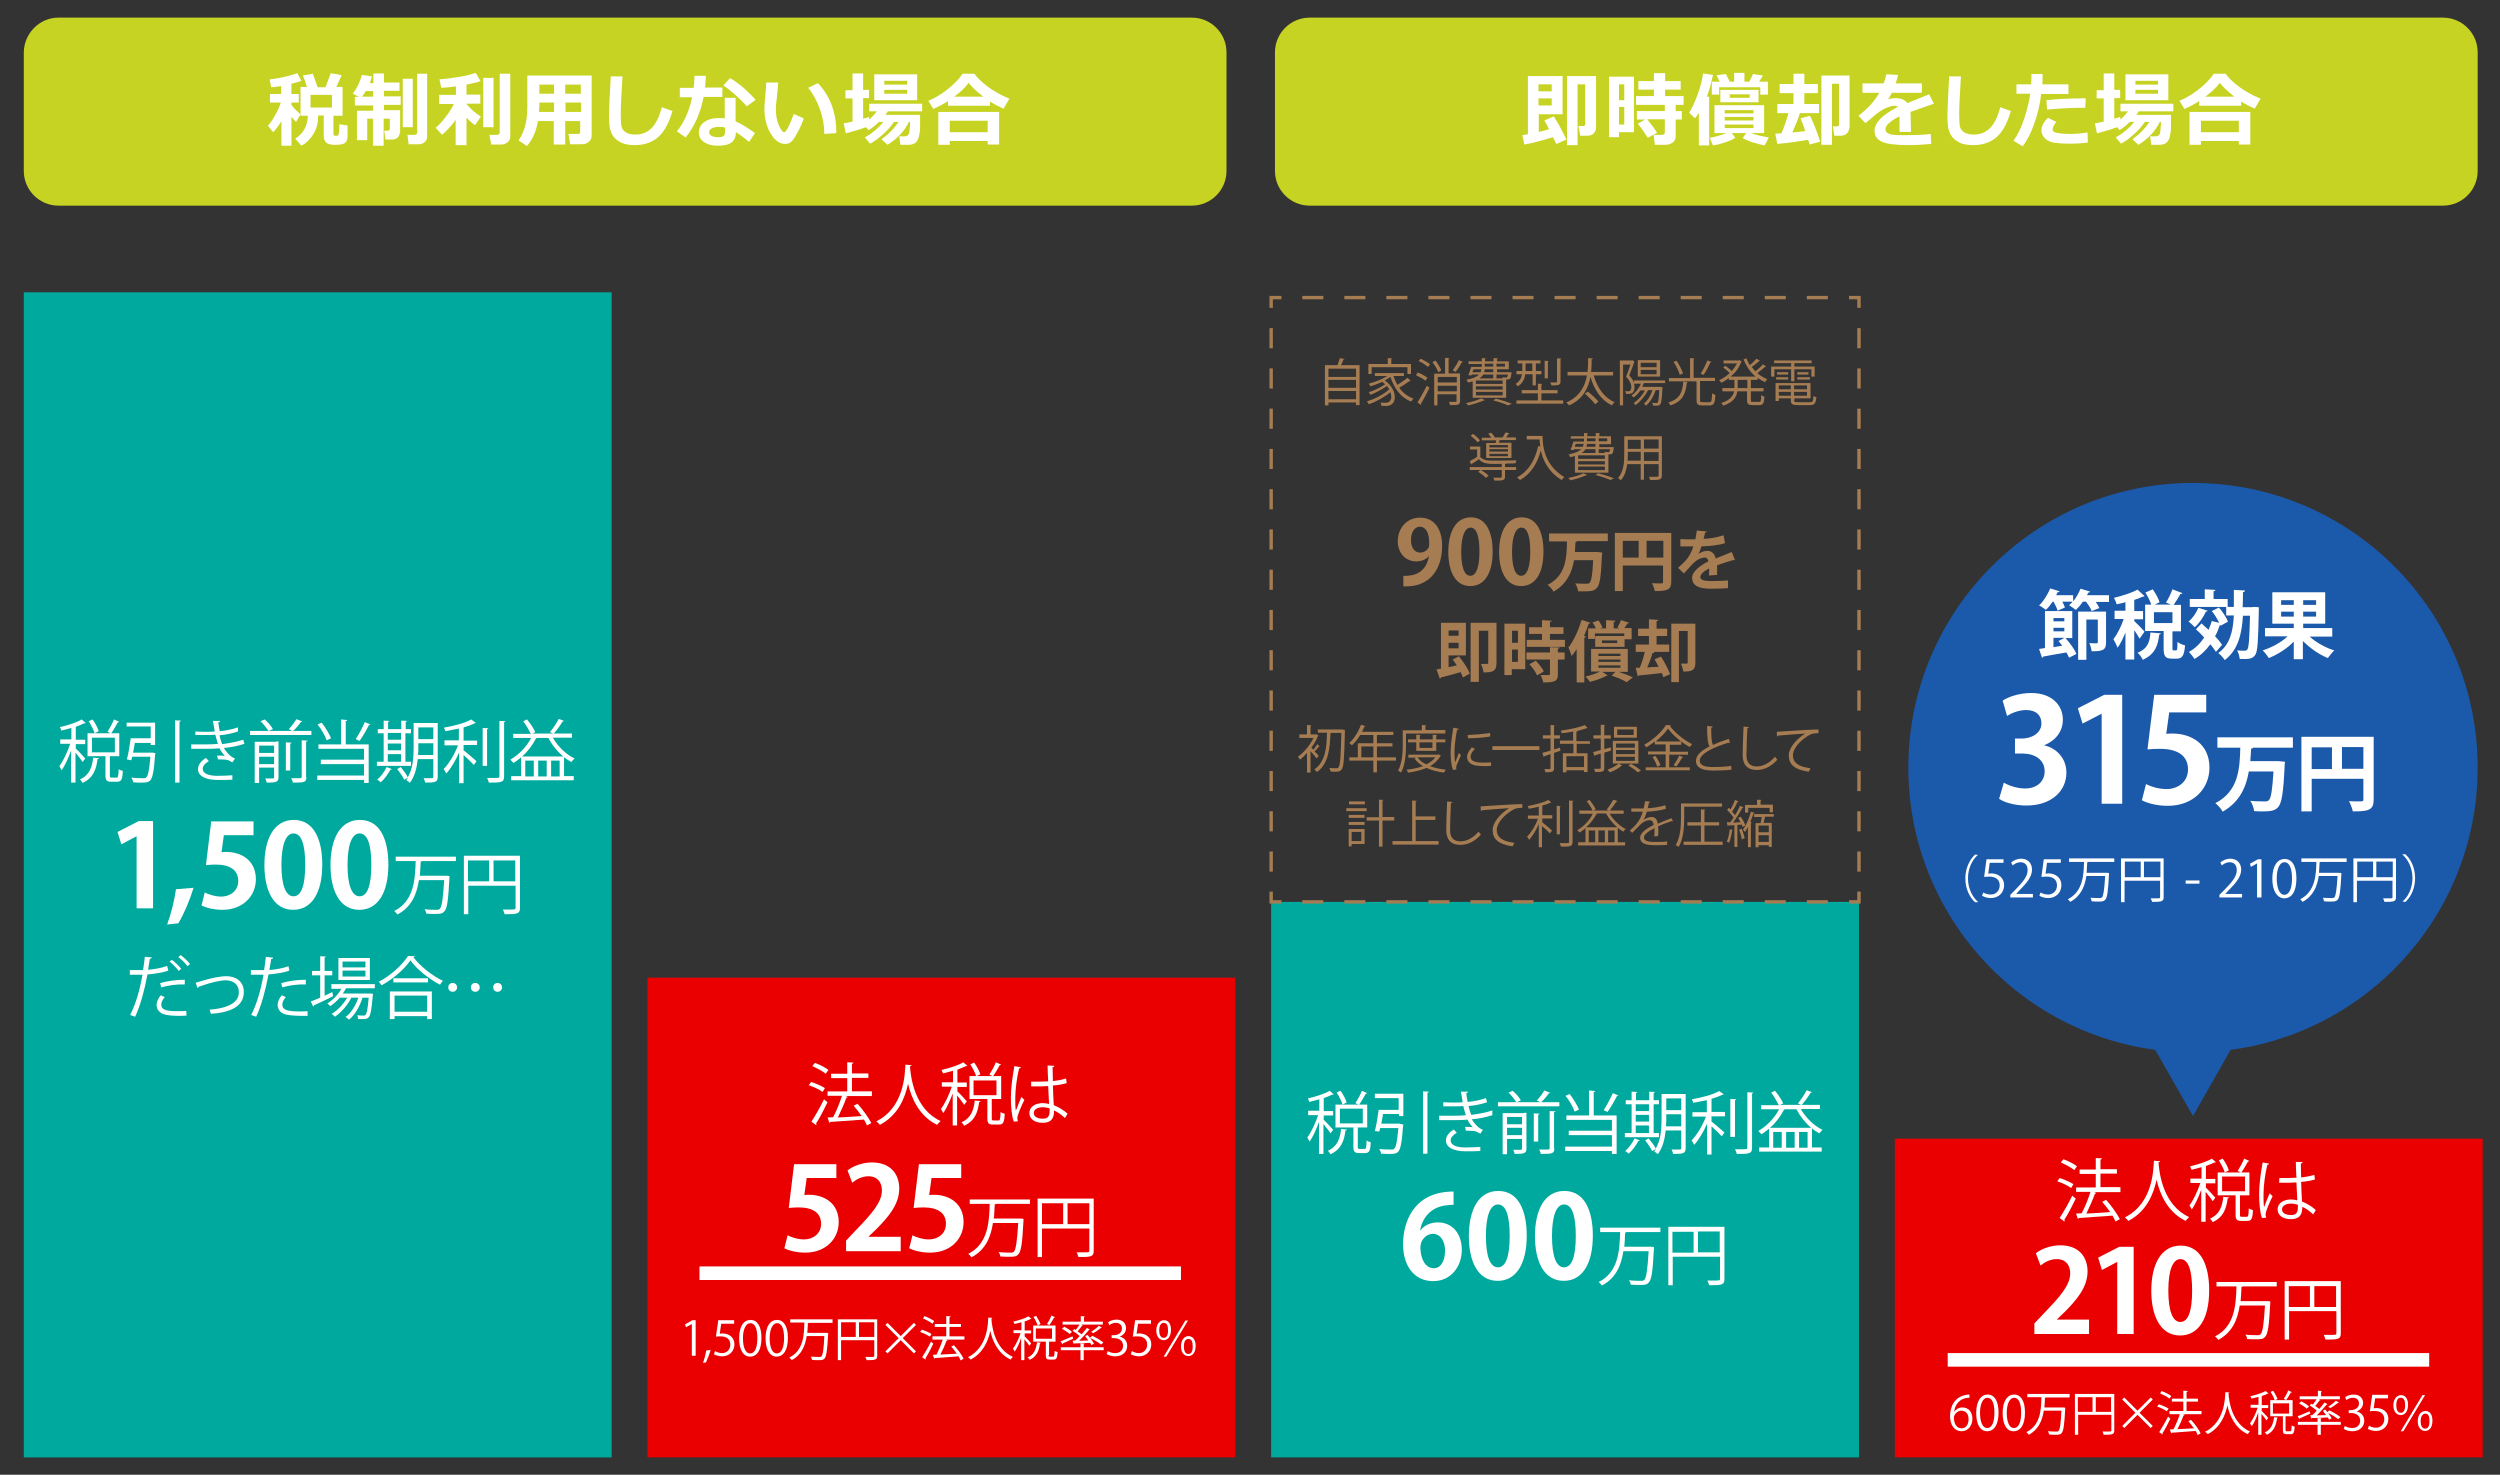 <?xml version="1.0" encoding="utf-8"?>
<!-- Generator: Adobe Illustrator 24.0.2, SVG Export Plug-In . SVG Version: 6.00 Build 0)  -->
<svg version="1.1" id="レイヤー_1" xmlns="http://www.w3.org/2000/svg" xmlns:xlink="http://www.w3.org/1999/xlink" x="0px"
	 y="0px" viewBox="0 0 851 502" style="enable-background:new 0 0 851 502;" xml:space="preserve">
<rect x="0" y="0" width="851" height="502" fill="#333333" stroke="none"/>
<style type="text/css">
	.st0{fill:#C7D322;}
	.st1{fill:#EA0000;}
	.st2{fill:#00A99D;}
	.st3{fill:#FFFFFF;}
	.st4{fill:none;stroke:#A67C52;stroke-width:1.155;stroke-miterlimit:10;}
	.st5{fill:none;stroke:#A67C52;stroke-width:1.155;stroke-miterlimit:10;stroke-dasharray:7.156,7.156;}
	.st6{fill:none;stroke:#A67C52;stroke-width:1.155;stroke-miterlimit:10;stroke-dasharray:6.852,6.852;}
	.st7{fill:none;stroke:#FFFFFF;stroke-width:4.62;stroke-miterlimit:10;}
	.st8{fill:#A67C52;}
	.st9{fill:#1B59AB;}
</style>
<g>
	<path class="st0" d="M417.5,58.2c0,6.5-5.3,11.8-11.8,11.8H19.9c-6.5,0-11.8-5.3-11.8-11.8V17.8C8.2,11.3,13.5,6,19.9,6h385.8
		c6.5,0,11.8,5.3,11.8,11.8V58.2z"/>
</g>
<g>
	<path class="st0" d="M843.4,58.2c0,6.5-5.3,11.8-11.8,11.8H445.8c-6.5,0-11.8-5.3-11.8-11.8V17.8c0-6.5,5.3-11.8,11.8-11.8h385.8
		c6.5,0,11.8,5.3,11.8,11.8V58.2z"/>
</g>
<rect x="645" y="387.6" class="st1" width="200.1" height="108.5"/>
<rect x="8.1" y="99.5" class="st2" width="200.1" height="396.6"/>
<g>
	<path class="st3" d="M95.7,41.4c-1,1.6-1.9,2.8-2.7,3.6l-1.8-2.2c0.7-0.7,1.5-1.9,2.4-3.5c0.9-1.6,1.6-3,2-4.4h-3.7V32h3.8v-2.7
		c-1.4,0.2-2.5,0.4-3.4,0.4L91.8,27c1.4-0.1,3-0.4,4.9-0.8c1.9-0.4,3.3-0.9,4.5-1.3l1.4,2.6c-0.9,0.4-2.1,0.7-3.4,1V32h2.5v2.9h-2.5
		v0.8c0.6,0.9,1.7,2,3.1,3.2l-1.5,2.6c-0.5-0.5-1.1-1.1-1.6-1.7v9.8h-3.4V41.4z M108.3,39.4c0,2.4-0.5,4.4-1.6,6.2s-2.4,3.1-4.1,4
		l-2.1-2.4c2.7-1.7,4.2-4.3,4.3-7.8h-2.5v-9.8h2.2c-0.5-1.6-1-2.9-1.4-3.9l3.4-0.6c0.4,1.1,0.9,2.6,1.6,4.6h2.7
		c1-2.6,1.6-4.2,1.8-4.8l3.7,0.7l-1.8,4h2.1v9.8h-3.1v6.3c0,0.3,0.2,0.5,0.5,0.5h0.8c0.1,0,0.2,0,0.3-0.1s0.2-0.5,0.3-1.3
		c0.1-0.8,0.1-1.4,0.1-2v-0.5l2.8,0.4v3.7c0,0.6-0.1,1.2-0.4,1.7c-0.3,0.5-0.7,0.8-1.2,0.9c-0.5,0.2-1.4,0.3-2.7,0.3
		c-1.5,0-2.5-0.3-3-0.8c-0.5-0.5-0.8-1.2-0.8-2.1v-7.1H108.3z M113,36.6v-4.3h-7.3v4.3H113z"/>
	<path class="st3" d="M136.1,45.1c0,0.7-0.3,1.3-0.8,1.8c-0.5,0.4-1.1,0.6-1.8,0.6h-2.3l-0.4-3h1.2c0.2,0,0.3-0.1,0.5-0.2
		c0.1-0.1,0.2-0.3,0.2-0.4v-3.5h-2.1v9.2H127v-9.2h-2v7.3h-3.5v-10h5.5v-1.8h-6.2v-2.9h1.4l-2.1-1.1c1.5-2,2.5-4.2,3.1-6.4l3.4,0.5
		c-0.2,0.7-0.4,1.5-0.7,2.3h1.2V25h3.6v3.1h5.3v2.8h-5.3v1.9h5.7v2.9h-5.7v1.8h5.5V45.1z M127,32.9v-1.9h-2.5
		c-0.4,0.7-0.8,1.3-1.3,1.9H127z M140.5,43.3h-3.4V26.8h3.4V43.3z M145.4,46.6c0,0.7-0.3,1.3-0.9,1.8c-0.6,0.5-1.2,0.7-1.9,0.7h-3.5
		l-0.4-3.2h2.3c0.7,0,1-0.3,1-0.8v-20h3.4V46.6z"/>
	<path class="st3" d="M155.2,40.7c-1.7,2.3-3.3,4-4.7,5.2l-2.2-2.4c1.1-0.9,2.2-2.1,3.4-3.7c1.2-1.5,2.1-3,2.8-4.4h-5v-3.1h5.7v-2.9
		c-1.9,0.3-3.6,0.4-5,0.5l-0.6-2.9c1.8-0.1,4-0.4,6.5-0.8c2.5-0.4,4.5-0.9,5.8-1.4l1.7,2.8c-1.1,0.4-2.7,0.8-4.8,1.2v3.4h4.7v3.1
		h-4.7v0.1c1.4,1.7,3,3.1,4.9,4.3l-2,2.9c-0.9-0.6-1.8-1.4-2.9-2.5v9.3h-3.7V40.7z M168,43.3h-3.5V26.5h3.5V43.3z M173.7,46.5
		c0,0.7-0.3,1.4-0.9,1.9s-1.3,0.8-2,0.8h-3.6l-0.6-3.3h2.5c0.7,0,1-0.3,1-0.8V25.1h3.6V46.5z"/>
	<path class="st3" d="M197.7,41.2h-5.3v8h-3.9v-8h-5.4c-0.5,3.3-1.7,6.1-3.7,8.5l-2.9-1.9c2-2.8,3-6.5,3-11.2V25.7h21.9v20.5
		c0,0.8-0.3,1.5-1,2.1c-0.7,0.6-1.4,0.8-2.4,0.8h-3.9l-0.6-3.5h3.1c0.6,0,0.9-0.2,0.9-0.7V41.2z M183.5,38.1h5.1v-3.2h-5v1.2
		C183.5,36.7,183.5,37.4,183.5,38.1z M188.6,28.8h-5v3.1h5V28.8z M197.7,31.9v-3.1h-5.3v3.1H197.7z M192.5,38.1h5.3v-3.2h-5.3V38.1z
		"/>
	<path class="st3" d="M228.9,37.8c-1.2,4.1-2.8,7.1-4.9,8.9c-2.1,1.8-4.7,2.7-8,2.7c-1.4,0-2.6-0.2-3.7-0.5
		c-1.1-0.4-1.9-0.9-2.6-1.5c-0.7-0.6-1.2-1.3-1.5-2s-0.6-1.5-0.7-2.3c-0.1-0.8-0.2-2.1-0.2-3.8c0-1.9,0.2-6.3,0.6-13.3h4
		c-0.4,6.2-0.6,10.6-0.6,13c0,2,0.1,3.2,0.2,3.8c0.1,0.5,0.3,1,0.7,1.5c0.4,0.5,0.9,0.9,1.6,1.1c0.7,0.3,1.5,0.4,2.5,0.4
		c2.2,0,4-0.7,5.5-2.2c1.5-1.5,2.6-3.8,3.5-7.1L228.9,37.8z"/>
	<path class="st3" d="M240.3,25.8c-0.1,1.4-0.2,2.8-0.3,4h5.9V33h-6.4c-1,5.3-3,9.9-6.1,13.8l-3-2.1c2.5-3,4.2-6.9,5.2-11.6h-4.2
		v-3.2h4.7c0.2-1.3,0.3-2.7,0.3-4.1L240.3,25.8z M257,45.3l-2,3c-1.8-1.5-3.3-2.6-4.5-3.3c0,1.6-0.5,2.7-1.5,3.5
		c-1,0.8-2.6,1.1-4.8,1.1c-1.8,0-3.3-0.4-4.5-1.2c-1.2-0.8-1.8-1.9-1.8-3.3c0-1.5,0.6-2.7,1.9-3.6s2.8-1.3,4.6-1.3
		c0.8,0,1.6,0,2.3,0.1v-7h3.7v8C252.2,42.1,254.4,43.4,257,45.3z M246.7,43.4c-0.7-0.2-1.5-0.2-2.3-0.2c-0.8,0-1.5,0.2-2.1,0.5
		s-0.9,0.7-0.9,1.3c0,1.1,1.1,1.7,3.2,1.7c1.5,0,2.2-0.5,2.2-1.6V43.4z M257.2,34l-3,2.2c-0.9-1.1-2.2-2.4-3.9-3.9
		c-1.7-1.5-3.1-2.6-4.1-3.2l2.3-2.5c1.3,0.7,2.8,1.8,4.5,3.2C254.7,31.3,256.1,32.7,257.2,34z"/>
	<path class="st3" d="M273.6,40.3c-0.4,1.3-1,2.7-1.8,4.2s-1.5,2.7-2.1,3.4c-0.6,0.7-1.4,1.1-2.4,1.1c-1.9,0-3.6-1.2-5-3.6
		c-1.4-2.4-2.1-5.2-2.1-8.3c0-1,0.1-2.5,0.3-4.5c0.2-2,0.3-3.5,0.3-4.5h4.1c0,0.9-0.2,2.4-0.4,4.5c-0.2,1.9-0.4,3.4-0.4,4.5
		c0,2.1,0.3,3.9,1,5.5c0.7,1.6,1.3,2.4,1.8,2.4c0.7,0,1.8-2.1,3.3-6.2L273.6,40.3z M284.7,45.3l-4.1,0.3c0-2.8-0.5-5.6-1.5-8.4
		c-1-2.8-2.3-5.3-4-7.3l3.3-1.6C282.7,32.8,284.7,38.5,284.7,45.3z"/>
	<path class="st3" d="M294.8,43.3c-1.6,0.6-3.9,1.3-6.9,2.1l-0.7-3.4c0.9-0.2,1.9-0.4,3-0.6v-7.9h-2.4v-2.8h2.4V25h3.6v5.6h2v2.8h-2
		v7c0.8-0.2,1.5-0.4,2-0.6l0.1,0.9c1.1-1,1.9-1.9,2.6-2.8h-2.6v-2.6h18v2.6h-11.7c-0.3,0.5-0.5,0.9-0.8,1.2h11.8c0,2.2,0,3.8,0,4.6
		c0,0.8-0.2,1.8-0.4,2.8c-0.2,1-0.7,1.7-1.3,2.2c-0.6,0.4-1.4,0.6-2.4,0.6h-2.6l-0.4-2.9h1.9c0.4,0,0.7-0.1,1-0.3
		c0.3-0.2,0.5-0.7,0.6-1.6s0.2-1.9,0.2-3h-0.4c-1.5,3.1-3.9,5.7-7.3,7.8l-2-1.9c2.5-1.8,4.4-3.8,5.8-5.9h-1.6
		c-0.9,1.4-2.1,2.8-3.7,4.2c-1.6,1.4-3,2.5-4.4,3.2l-1.8-2.1c2.5-1.4,4.6-3.2,6.3-5.3h-1.5c-1,1-2.2,2-3.5,2.8L294.8,43.3z
		 M312.2,34.1h-14.6v-8.8h14.6V34.1z M308.8,28.8v-1.3H301v1.3H308.8z M308.8,31.9v-1.3H301v1.3H308.8z"/>
	<path class="st3" d="M337.1,36h-14.4v-1.6c-1.8,1.2-3.5,2-5,2.7l-1.7-2.8c2-0.8,4.1-2,6.3-3.7s4-3.5,5.4-5.5h4
		c0.9,1.3,2.3,2.7,4.4,4.3s4.6,3,7.5,4.2l-2,3.4c-1.4-0.6-2.9-1.4-4.6-2.4V36z M336.2,48h-12.9v1.3h-3.9V38.1h20.7v11.1h-3.9V48z
		 M323.3,45h12.9v-3.9h-12.9V45z M324.8,32.9h9.9c-2.1-1.6-3.8-3.2-5-4.7C328.5,29.9,326.9,31.4,324.8,32.9z"/>
</g>
<g>
	<path class="st3" d="M528.6,46.7c-4,1.2-7.2,2.1-9.7,2.5l-0.7-3.2c0.6-0.1,1.3-0.2,1.9-0.3V25.9h11.8v13h-8.1v6
		c1.3-0.3,2.5-0.6,3.5-0.9c-0.6-1.2-1.1-2.2-1.6-3l3.2-1.4c1.7,2.7,3.1,5.3,4.3,7.9l-3.4,1.5L528.6,46.7z M528.2,31.1v-2.4h-4.5v2.4
		H528.2z M528.2,35.9v-2.4h-4.5v2.4H528.2z M543.3,43.4c0,0.8-0.3,1.5-0.8,2s-1.2,0.8-2.1,0.8h-2.5l-0.6-3.3h1.6
		c0.5,0,0.7-0.2,0.7-0.7V28.7H537v20.7h-3.6V25.9l9.9,0V43.4z"/>
	<path class="st3" d="M556.2,45h-5.1v1.7h-3.4V26.1h8.5V45z M552.9,34.1v-5.4h-1.8v5.4H552.9z M552.9,42.4v-6h-1.8v6H552.9z
		 M564.1,45.2l-3.2,1.7c-1-1.6-2.1-3.2-3.4-4.8l2.5-1.4h-2.8v-2.9h9.5v-2.1h-9.8v-3h6.1v-2.2h-5.3v-2.9h5.3v-2.7h3.8l0,2.7h5.3v2.9
		h-5.3l0,2.2h6.3v3h-2.7v2.1h2.1v2.9h-2.1v5.6c0,1-0.3,1.7-1,2.2s-1.5,0.8-2.6,0.8h-3.5l-0.4-3.4h2.9c0.6,0,0.9-0.3,0.9-0.8v-4.5h-6
		C562.1,42.3,563.2,43.8,564.1,45.2z"/>
	<path class="st3" d="M581.8,49.5h-3.5V38.4c-0.4,0.6-0.8,1.3-1.3,1.9l-2-1.9c1.1-1.9,2.1-4,3-6.6c0.9-2.5,1.5-4.8,1.7-6.8l3.4,0.5
		c-0.6,2.9-1.3,5.3-2.1,7.4h0.8V49.5z M590.7,46.9c-0.7,0.5-1.8,1-3.3,1.5c-1.5,0.5-2.9,0.9-4.3,1.1l-1.1-2.6
		c1.9-0.3,3.9-0.9,5.7-1.6h-4.1v-9.5h16.9v9.5H596c1.7,0.6,3.7,1.1,6.1,1.5l-1.4,2.7c-1.2-0.2-2.5-0.6-4-1c-1.5-0.5-2.7-1-3.5-1.5
		l1.2-1.7h-4.9L590.7,46.9z M585.4,27.8l-1.1-2.2l3.2-0.4l1.3,2.6h1.5v-3h3.5v3h1.7l1.2-2.6l3.4,0.5l-1.3,2.1h3v4.4h-2.6v-2.5h-14
		v2.5h-2.5v-4.4H585.4z M598.6,34.8h-13v-4.2h13V34.8z M596.9,38.6v-1.1h-9.8v1.1H596.9z M587.1,41h9.8v-1.2h-9.8V41z M596.9,42.4
		h-9.8v1.2h9.8V42.4z M595.6,33.3v-1.2h-6.8v1.2H595.6z"/>
	<path class="st3" d="M615.5,47.6c-2.9,0.5-6.4,1-10.5,1.4l-0.7-3.5c0.6,0,1.3-0.1,2.1-0.1c0.9-2.1,1.7-4.4,2.4-6.9H605v-3.1h5.5
		v-3.7h-4.7v-3.1h4.7v-3.5h3.7v3.5h4.6v3.1h-4.6v3.7h5v3.1h-6.5c-0.7,2.2-1.6,4.4-2.6,6.6c1.9-0.2,3.3-0.3,4.4-0.5
		c-0.6-1.8-1.1-3.2-1.6-4.3l3.2-0.9c1.1,2.1,2.3,5.1,3.5,8.8l-3.6,1L615.5,47.6z M629.5,43.4c0,0.8-0.3,1.5-0.8,2s-1.2,0.8-2,0.8
		h-2.3l-0.5-3.2h1.4c0.5,0,0.7-0.2,0.7-0.7V28.5h-2.4v20.8H620V25.7l9.6,0V43.4z"/>
	<path class="st3" d="M650.5,44.9h-3.9l0-5.3c-3.2,1.6-4.8,3.1-4.8,4.4c0,1.4,1.6,2,4.7,2l1.5,0c4.1,0,7.2-0.1,9.2-0.4l0.2,3.4
		c-2.5,0.2-5,0.4-7.5,0.4c-4.7,0-7.8-0.4-9.4-1.2c-1.6-0.8-2.4-2-2.4-3.7c0-2.7,2.6-5.4,7.9-8.1c-0.2-0.3-0.6-0.4-1.1-0.4
		c-0.8,0-1.9,0.3-3.2,0.9s-2.7,1.6-4.3,3c-1.1,1-1.9,1.6-2.4,2l-2.4-2.5c3.1-2.3,5.5-4.9,7.1-7.8H634v-3.2h7.2
		c0.4-1.1,0.7-2.1,0.9-3.1l4,0.2c-0.3,1.1-0.5,2.1-0.8,2.9h8.9v3.2H644c-0.2,0.5-0.7,1.2-1.3,2.2c0.9-0.3,1.8-0.4,2.6-0.4
		c1.8,0,3.2,0.6,4,1.7c1.2-0.5,3.6-1.5,7.4-3l1.6,3.2c-1.8,0.6-4.4,1.6-8,2.8c0.1,0.7,0.1,1.4,0.1,2.2L650.5,44.9z"/>
	<path class="st3" d="M684.5,37.8c-1.2,4.1-2.8,7.1-4.9,8.9c-2.1,1.8-4.7,2.7-8,2.7c-1.4,0-2.6-0.2-3.7-0.5
		c-1.1-0.4-1.9-0.9-2.6-1.5s-1.2-1.3-1.5-2s-0.6-1.5-0.7-2.3c-0.1-0.8-0.2-2.1-0.2-3.8c0-1.9,0.2-6.3,0.6-13.3h4
		c-0.4,6.2-0.6,10.6-0.6,13c0,2,0.1,3.2,0.2,3.8s0.3,1,0.7,1.5c0.4,0.5,0.9,0.9,1.6,1.1c0.7,0.3,1.5,0.4,2.5,0.4
		c2.2,0,4-0.7,5.5-2.2c1.5-1.5,2.6-3.8,3.5-7.1L684.5,37.8z"/>
	<path class="st3" d="M695.3,25.2c0,0.3,0,0.9,0,1.7c0,0.6,0,1.2-0.1,1.8h8.9V32h-9.3c-0.3,3-1,6.2-2.2,9.7
		c-1.2,3.5-2.6,6.2-4.1,8.1l-3.1-1.9c1.4-1.9,2.6-4.4,3.6-7.4c1-3,1.7-5.8,2.1-8.6h-4.7v-3.2h5c0.1-1.5,0.1-2.6,0.1-3.5H695.3z
		 M710.7,48.5c-1.9,0.3-4,0.4-6.4,0.4c-1.9,0-3.5-0.1-4.9-0.3s-2.5-0.7-3.3-1.5c-0.8-0.8-1.2-1.7-1.2-2.7c0-1.4,0.7-2.8,2.2-4.3
		l2.9,1.4c-0.9,1.1-1.3,2-1.3,2.6c0,0.3,0.2,0.6,0.5,0.8s1,0.4,2,0.5c1,0.1,2.1,0.2,3.3,0.2c2.1,0,4.1-0.2,6.1-0.5L710.7,48.5z
		 M710,33.5l-0.2,3.2c-0.5,0-1.1,0-1.6,0c-3.1,0-6.8,0.2-11.4,0.6l-0.2-3.2c3.7-0.4,7.5-0.6,11.3-0.6
		C708.7,33.4,709.4,33.5,710,33.5z"/>
	<path class="st3" d="M720.7,43.3c-1.6,0.6-3.9,1.3-6.9,2.1l-0.7-3.4c0.9-0.2,1.9-0.4,3-0.6v-7.9h-2.4v-2.8h2.4V25h3.6v5.6h2v2.8h-2
		v7c0.8-0.2,1.5-0.4,2-0.6l0.1,0.9c1.1-1,1.9-1.9,2.6-2.8h-2.6v-2.6h18v2.6H728c-0.3,0.5-0.5,0.9-0.8,1.2H739c0,2.2,0,3.8,0,4.6
		c0,0.8-0.2,1.8-0.4,2.8c-0.2,1-0.7,1.7-1.3,2.2c-0.6,0.4-1.4,0.6-2.4,0.6h-2.6l-0.4-2.9h1.9c0.4,0,0.7-0.1,1-0.3
		c0.3-0.2,0.5-0.7,0.6-1.6s0.2-1.9,0.2-3h-0.4c-1.5,3.1-3.9,5.7-7.3,7.8l-2-1.9c2.5-1.8,4.4-3.8,5.8-5.9h-1.6
		c-0.9,1.4-2.1,2.8-3.7,4.2c-1.6,1.4-3,2.5-4.4,3.2l-1.8-2.1c2.5-1.4,4.6-3.2,6.3-5.3h-1.5c-1,1-2.2,2-3.5,2.8L720.7,43.3z
		 M738.1,34.1h-14.6v-8.8h14.6V34.1z M734.6,28.8v-1.3h-7.7v1.3H734.6z M734.6,31.9v-1.3h-7.7v1.3H734.6z"/>
	<path class="st3" d="M763,36h-14.4v-1.6c-1.8,1.2-3.5,2-5,2.7l-1.7-2.8c2-0.8,4.1-2,6.3-3.7s4-3.5,5.4-5.5h4
		c0.9,1.3,2.3,2.7,4.4,4.3c2.1,1.6,4.6,3,7.5,4.2l-2,3.4c-1.4-0.6-2.9-1.4-4.6-2.4V36z M762.1,48h-12.9v1.3h-3.9V38.1H766v11.1h-3.9
		V48z M749.2,45h12.9v-3.9h-12.9V45z M750.7,32.9h9.9c-2.1-1.6-3.8-3.2-5-4.7C754.4,29.9,752.7,31.4,750.7,32.9z"/>
</g>
<g>
	<path class="st3" d="M25.7,254.7c0.8,0.7,2.8,2.9,3.3,3.5l-0.9,1.2c-0.4-0.7-1.5-2.1-2.4-3.2v10.2h-1.5v-10.9
		c-0.9,2.5-2.1,5.1-3.2,6.7c-0.2-0.4-0.6-1-0.8-1.4c1.3-1.7,2.8-4.9,3.7-7.6h-3.4v-1.5h3.8v-3.9c-1.1,0.3-2.3,0.6-3.4,0.9
		c-0.1-0.3-0.3-0.8-0.5-1.2c2.7-0.6,5.8-1.6,7.4-2.6l1.4,1.2c-0.1,0.1-0.1,0.1-0.3,0.1c-0.1,0-0.1,0-0.2,0c-0.8,0.4-1.8,0.8-2.9,1.2
		v4.4h3.2v1.5h-3.2V254.7z M33.7,258.1c0,0.2-0.2,0.3-0.5,0.3c-0.4,3.2-1.3,6.4-5.1,8.1c-0.2-0.4-0.6-0.9-0.9-1.2
		c3.3-1.4,4.2-4.3,4.5-7.4L33.7,258.1z M37.4,264c0,0.6,0.1,0.7,0.6,0.7h1.7c0.5,0,0.6-0.4,0.7-2.9c0.3,0.3,0.9,0.5,1.4,0.6
		c-0.1,2.9-0.5,3.7-1.9,3.7h-2.1c-1.5,0-1.9-0.5-1.9-2.1v-6.6h-6.1v-7.8h10.8v7.8h-3.2V264z M32.2,249.6c-0.3-1.1-1.2-2.8-2-4.1
		l1.3-0.6c0.9,1.2,1.8,2.9,2.1,4L32.2,249.6z M31.3,251.1v5h7.8v-5H31.3z M40.6,245.7c-0.1,0.1-0.3,0.2-0.5,0.2
		c-0.6,1.1-1.5,2.7-2.3,3.8c0,0-1.2-0.6-1.2-0.6c0.7-1.1,1.7-2.9,2.2-4.2L40.6,245.7z"/>
	<path class="st3" d="M51.7,256.2l0.3,0l0.9,0.2c0,0.1,0,0.3-0.1,0.5c-0.4,5.8-0.9,8-1.7,8.8c-0.6,0.6-1.3,0.7-2.8,0.7
		c-0.8,0-1.9,0-3-0.1c0-0.5-0.3-1.1-0.6-1.6c1.7,0.2,3.4,0.2,4,0.2c0.6,0,0.9,0,1.1-0.3c0.6-0.5,1-2.4,1.4-7H45
		c-0.1,0.4-0.2,0.8-0.3,1.2l-1.5-0.3c0.5-1.9,1-4.9,1.3-7.2h6.8v-4h-8.2V246h9.7v7.6h-1.5v-0.7h-5.4c-0.2,1.1-0.4,2.3-0.6,3.3H51.7z
		 M59.6,245.2l2,0.1c0,0.2-0.1,0.3-0.5,0.3v20.8h-1.5V245.2z"/>
	<path class="st3" d="M83.2,253.2c-2.1,0.7-4.6,1.2-7,1.4c0.7,1.2,2.1,3,3.8,3.6l-0.9,1.3c-0.3-0.2-0.9-0.4-1.3-0.7
		c-0.5-0.2-1.6-0.3-2.7-0.3c-0.3,0-0.6,0-0.9,0l-0.3-1.3c0.8,0,1.9,0,2.6,0.1c-0.6-0.7-1.4-1.7-1.8-2.6c-1.5,0.2-3.3,0.2-6.2,0.2
		c-1.1,0-2.4,0-3.4,0l0-1.5c1,0,2.4,0,3.5,0c1.9,0,3.8,0,5.6-0.2c-0.3-0.7-0.6-2-0.9-3.1c-0.9,0.1-2,0.1-2.9,0.1c-1.2,0-2.8,0-3.9,0
		V249c1.4,0.1,2.9,0.1,3.9,0.1c0.8,0,1.8,0,2.7-0.1c-0.2-1.1-0.4-2.3-0.6-3.6l2.4,0c0,0.3-0.2,0.4-0.6,0.5c0.1,1,0.3,2.1,0.5,3
		c2.2-0.2,4.5-0.7,6.2-1.3L81,249c-1.7,0.6-4,1.1-6.3,1.3c0.3,1.2,0.6,2.3,0.9,3c2.4-0.3,5.1-0.8,7.2-1.5L83.2,253.2z M79.1,265.4
		c-1.3,0.1-2.8,0.1-5.1,0.1c-3.7,0-6.7-1.2-6.6-3.8c0-1.4,1.2-2.8,2.7-3.7l1,1.1c-1.3,0.7-2.1,1.7-2.1,2.6c0,1.6,2,2.4,5,2.4
		c1.7,0,3.6-0.1,5.1-0.2L79.1,265.4z"/>
	<path class="st3" d="M102.9,245.6c-0.1,0.1-0.3,0.2-0.5,0.2c-0.6,0.9-1.7,2.2-2.6,3h6.2v1.4H85.1v-1.4h6.3
		c-0.6-0.9-1.7-2.3-2.7-3.3l1.4-0.6c1.1,0.9,2.3,2.3,2.8,3.3l-1.4,0.6h8l-1.2-0.6c0.9-0.9,2-2.4,2.6-3.4L102.9,245.6z M94,252.4
		L94,252.4l0.8,0v12.2c0,1.6-0.8,1.8-4,1.8c-0.1-0.4-0.3-1-0.5-1.4c0.5,0,1,0,1.4,0c1.6,0,1.6,0,1.6-0.4v-3.3h-5.1v5.2h-1.5v-14H94z
		 M93.3,253.8h-5.1v2.5h5.1V253.8z M88.2,260.1h5.1v-2.5h-5.1V260.1z M97.4,252.7l1.9,0.1c0,0.1-0.2,0.3-0.5,0.3v9.2h-1.5V252.7z
		 M104.3,264.5c0,1.8-0.7,1.9-4.6,1.9c-0.1-0.4-0.3-1.1-0.6-1.5c0.9,0,1.7,0,2.2,0c1.3,0,1.4,0,1.4-0.5V252l2,0.1
		c0,0.2-0.2,0.3-0.5,0.3V264.5z"/>
	<path class="st3" d="M118.2,245.1c0,0.2-0.1,0.3-0.5,0.3v8h7.8v13.1h-1.6v-1H108v-1.5h15.9v-3.9h-14.7v-1.5h14.7v-3.7h-15.5v-1.5
		h7.7v-8.5L118.2,245.1z M109.5,246c1.3,1.6,2.6,3.9,3.2,5.3l-1.5,0.7c-0.5-1.5-1.8-3.8-3.1-5.4L109.5,246z M126.1,246.6
		c-0.1,0.1-0.3,0.2-0.5,0.2c-0.8,1.6-2.1,3.9-3.2,5.4c0,0-1.3-0.6-1.3-0.6c1-1.5,2.3-4,3.1-5.8L126.1,246.6z"/>
	<path class="st3" d="M139.9,259.3v1.4h-11.6v-1.4h2.3v-9.7h-2v-1.4h2v-2.9l1.9,0.1c0,0.2-0.1,0.3-0.4,0.3v2.5h4.5v-2.9l1.9,0.1
		c0,0.2-0.1,0.3-0.4,0.3v2.5h1.8v1.4H138v9.7H139.9z M133.4,261.8c-0.1,0.1-0.2,0.2-0.5,0.2c-0.8,1.5-2.1,3.3-3.3,4.3
		c-0.3-0.3-0.8-0.7-1.2-0.9c1.2-1,2.4-2.6,3.2-4.3L133.4,261.8z M136.5,249.5H132v2.3h4.5V249.5z M132,253.1v2.3h4.5v-2.3H132z
		 M132,256.7v2.6h4.5v-2.6H132z M149,246.1v18.3c0,1.9-0.9,2-4.3,2c0-0.4-0.3-1.1-0.5-1.5c0.7,0,1.5,0,2,0c1.2,0,1.3,0,1.3-0.5v-6
		h-5.3c-0.3,2.9-1,5.9-2.7,8.1c-0.2-0.3-0.9-0.8-1.2-0.9c0.2-0.3,0.4-0.6,0.6-0.9c0,0-1,0.6-1.3,0.7c-0.4-0.9-1.5-2.5-2.4-3.6
		l1.2-0.7c0.9,1.1,2,2.5,2.4,3.5c1.8-3,2-7,2-10v-8.5H149z M142.4,254.6c0,0.7,0,1.5-0.1,2.4h5.2V253h-5.1V254.6z M147.5,247.6h-5.1
		v4h5.1V247.6z"/>
	<path class="st3" d="M162,246.1c-0.1,0.1-0.2,0.1-0.4,0.1c-1,0.5-2.3,1-3.8,1.4v4.5h4.6v1.5h-4.6v1.8c1.1,0.8,3.7,3.1,4.4,3.7
		l-0.9,1.3c-0.7-0.8-2.3-2.3-3.5-3.4v9.6h-1.5v-10.5c-1.2,2.8-2.8,5.5-4.4,7.2c-0.2-0.5-0.6-1.1-0.9-1.5c1.8-1.8,3.8-5.1,4.9-8.1
		h-4.6V252h4.9V248c-1.5,0.3-3.1,0.6-4.6,0.9c-0.1-0.3-0.3-0.9-0.5-1.2c3.4-0.6,7.3-1.6,9.3-2.8L162,246.1z M164.2,247.8l2,0.1
		c0,0.2-0.1,0.3-0.4,0.3v12.5h-1.5V247.8z M170,245.4l2,0.1c0,0.2-0.1,0.3-0.4,0.3v18.5c0,1.1-0.3,1.6-1,1.8c-0.7,0.3-2,0.3-4.2,0.3
		c-0.1-0.4-0.3-1.1-0.6-1.6c0.9,0,1.6,0,2.3,0c1.8,0,1.9,0,1.9-0.6V245.4z"/>
	<path class="st3" d="M188.3,251.3c1.7,2.9,4.5,5.6,7.3,6.9c-0.4,0.3-0.9,0.9-1.1,1.2c-0.9-0.5-1.7-1-2.5-1.7v6.5h3.3v1.4H174v-1.4
		h3.4v-6.4c-0.9,0.7-1.7,1.4-2.6,1.9c-0.3-0.3-0.8-0.9-1.1-1.1c2.8-1.6,5.5-4.3,7.1-7.4h-6.1v-1.4h6c-0.6-1.2-1.6-3-2.6-4.3l1.3-0.6
		c1.1,1.3,2.3,3.1,2.8,4.3l-1,0.5h7.1l-1.1-0.5c1-1.2,2.3-3.1,3-4.5l1.8,0.7c-0.1,0.1-0.2,0.2-0.5,0.2c-0.7,1.2-1.9,2.9-3,4.1h6.2
		v1.4H188.3z M191.7,257.5c-2-1.7-3.8-3.9-5-6.3h-3.8c-0.1,0-0.2,0.1-0.4,0.1c-1.2,2.3-2.8,4.5-4.8,6.2H191.7z M178.8,258.9v5.4h2.9
		v-5.4H178.8z M186.1,264.3v-5.4h-2.9v5.4H186.1z M190.5,264.3v-5.4h-2.9v5.4H190.5z"/>
</g>
<g>
	<path class="st3" d="M46.5,309.2v-24.5h-0.1l-5.1,2.7l-1.3-4.2l7.2-3.7h4.9v29.7H46.5z"/>
	<path class="st3" d="M65.9,302.2c-1.3,4.2-3.3,9-5.2,12.1l-3.8,0.4c1.3-3.6,2.5-8.2,3-12L65.9,302.2z"/>
	<path class="st3" d="M86.3,279.5v4.8H76.2l-0.8,5.8c0.5-0.1,1-0.1,1.6-0.1c5.2,0,10.1,2.9,10.1,9.3c0,5.7-4.4,10.4-11.4,10.4
		c-2.9,0-5.6-0.7-7.1-1.5l1.1-4.4c1.2,0.6,3.3,1.4,5.6,1.4c3,0,5.8-1.9,5.8-5.3c0-3.6-2.6-5.6-7.7-5.6c-1.3,0-2.4,0.1-3.3,0.2
		l1.8-14.9H86.3z"/>
	<path class="st3" d="M90,294.5c0-9,3.3-15.4,10-15.4c7,0,9.7,6.9,9.7,15.2c0,9.8-3.7,15.4-9.9,15.4C92.9,309.7,90,302.8,90,294.5z
		 M99.9,305.1c2.7,0,4-3.8,4-10.7c0-6.7-1.2-10.7-4-10.7c-2.5,0-4.1,3.6-4.1,10.7C95.8,301.4,97.3,305.1,99.9,305.1L99.9,305.1z"/>
	<path class="st3" d="M112.5,294.5c0-9,3.3-15.4,10-15.4c7,0,9.7,6.9,9.7,15.2c0,9.8-3.7,15.4-9.9,15.4
		C115.4,309.7,112.5,302.8,112.5,294.5z M122.4,305.1c2.7,0,4-3.8,4-10.7c0-6.7-1.2-10.7-4-10.7c-2.5,0-4.1,3.6-4.1,10.7
		C118.3,301.4,119.8,305.1,122.4,305.1L122.4,305.1z"/>
	<path class="st3" d="M155.2,293.1h-11.6c-0.1,0.1-0.2,0.2-0.4,0.2c-0.1,1.5-0.1,3.1-0.3,4.8h8.8l0.4,0l0.9,0.1c0,0.2,0,0.4,0,0.5
		c-0.4,7.8-0.8,10.7-1.8,11.6c-0.6,0.7-1.2,0.8-3,0.8c-0.9,0-2,0-3.1-0.1c0-0.5-0.3-1.1-0.6-1.5c1.8,0.2,3.6,0.2,4.3,0.2
		c0.4,0,0.7-0.1,0.9-0.3c0.7-0.7,1.1-3.3,1.5-9.8h-8.6c-0.7,4.6-2.4,9.1-7.3,11.7c-0.3-0.4-0.7-0.9-1.1-1.2c6.8-3.4,7.1-10.9,7.3-17
		h-6.8v-1.5h20.5V293.1z"/>
	<path class="st3" d="M177,291.4v17.7c0,2-0.9,2.1-5.2,2.1c-0.1-0.4-0.4-1.1-0.6-1.6c0.8,0,1.6,0,2.3,0c1.8,0,2,0,2-0.6v-7.5h-16.1
		v9.7h-1.5v-19.9H177z M159.3,292.9v7.1h7.2v-7.1H159.3z M168,300h7.4v-7.1H168V300z"/>
</g>
<g>
	<path class="st3" d="M57.3,330.4c-2,0.7-4.6,1.1-7.1,1.3c-1,5.3-2.4,10.6-4.2,14.4l-1.7-0.6c1.9-3.7,3.3-8.5,4.2-13.7
		c-0.5,0-3.6,0-4.3,0l0-1.6c0.4,0,0.9,0,1.4,0c0.2,0,2.5,0,3.1,0c0.2-1.5,0.5-3.1,0.6-4.5l2.4,0.2c0,0.3-0.3,0.4-0.7,0.5
		c-0.1,1-0.4,2.3-0.6,3.7c2.3-0.2,4.6-0.6,6.5-1.3L57.3,330.4z M63.5,345.7c-0.9,0.1-1.9,0.1-2.8,0.1c-1.9,0-3.7-0.2-4.8-0.5
		c-1.6-0.5-2.6-1.7-2.6-3.2c0-1,0.5-2.2,1.4-3.3l1.4,0.6c-0.8,0.9-1.2,1.8-1.2,2.6c0,1.8,1.8,2.2,5.5,2.2c1,0,2.1,0,3-0.1
		L63.5,345.7z M54.5,334.7c2.4-0.8,5.7-1.2,8.4-1.2v1.6c-2.6-0.1-5.6,0.3-8,1L54.5,334.7z M58.5,326.7c1.1,0.8,2.5,2.2,3.2,3.1
		l-0.9,0.7c-0.7-1-2.1-2.4-3.1-3.2L58.5,326.7z M61.5,325.1c1.1,0.8,2.5,2.1,3.2,3.1l-0.9,0.7c-0.6-0.9-2-2.3-3.1-3.1L61.5,325.1z"
		/>
	<path class="st3" d="M66.6,334.5c0.4-0.1,1.3-0.3,2.1-0.6c2.9-0.9,6.2-1.6,8.4-1.6c3.1,0,5.9,1.7,5.9,5.4c0,5.1-5,7-11.2,7.4
		c-0.1-0.3-0.3-1.1-0.5-1.4c5.4-0.4,10-2,10-5.9c0-2.9-2.1-4.1-4.5-4.1c-1.8,0-4.8,0.7-7.7,1.7c-0.5,0.2-1.1,0.4-1.5,0.5
		c0,0.2-0.2,0.3-0.4,0.4L66.6,334.5z"/>
	<path class="st3" d="M98.5,330.4c-2,0.7-4.6,1.1-7.1,1.3c-1,5.3-2.4,10.6-4.2,14.4l-1.7-0.6c1.9-3.7,3.3-8.5,4.2-13.7
		c-0.5,0-3.6,0-4.3,0l0-1.6c0.4,0,0.9,0,1.4,0c0.2,0,2.5,0,3.1,0c0.2-1.5,0.5-3.1,0.6-4.5L93,326c0,0.3-0.3,0.4-0.7,0.5
		c-0.1,1-0.4,2.3-0.6,3.7c2.3-0.2,4.6-0.6,6.5-1.3L98.5,330.4z M104.7,345.8c-0.7,0-1.4,0-2.1,0c-2.2,0-4.2-0.2-5.5-0.5
		c-1.6-0.5-2.6-1.7-2.6-3.2c0-1,0.5-2.2,1.4-3.3l1.4,0.6c-0.8,0.9-1.2,1.8-1.2,2.6c0,1.8,1.8,2.3,6,2.3c0.9,0,1.7,0,2.6-0.1V345.8z
		 M95.7,334.7c2.4-0.8,5.7-1.2,8.4-1.2v1.6c-2.6-0.1-5.6,0.3-8,1L95.7,334.7z"/>
	<path class="st3" d="M110.6,338.9l2.5-1.2c0,0.1,0.1,0.3,0.3,1.4c-2.4,1.2-4.9,2.4-6.5,3.1c0,0.2-0.1,0.3-0.3,0.4l-0.8-1.7
		c0.9-0.3,2-0.8,3.2-1.3v-7.6h-2.8v-1.5h2.8v-5l1.9,0.1c0,0.2-0.1,0.3-0.4,0.3v4.6h2.6v1.5h-2.6V338.9z M127.5,336.4h-9.7
		c-0.3,0.6-0.7,1.2-1.1,1.8h9.1l0.3,0l0.9,0.1l-0.1,0.5c-0.4,5-0.8,6.8-1.4,7.5c-0.6,0.6-1.1,0.6-2.3,0.6c-0.4,0-0.9,0-1.3,0
		c0-0.4-0.1-0.9-0.3-1.3c0.9,0.1,1.7,0.1,2.1,0.1s0.5,0,0.7-0.2c0.4-0.4,0.8-2,1.1-5.9h-2.1c-0.9,2.9-2.6,6-4.6,7.5
		c-0.3-0.3-0.8-0.7-1.2-0.9c1.9-1.3,3.5-4,4.4-6.6h-2.4c-1.2,2.5-3.5,5.1-5.6,6.5c-0.3-0.3-0.7-0.7-1.1-1c2-1.1,4-3.3,5.3-5.5h-2.5
		c-1,1.1-2.1,2.1-3.3,2.9c-0.2-0.3-0.7-0.7-1-0.9c1.8-1.1,3.6-2.9,4.8-5h-3.4V335h14.8V336.4z M125.9,326.1v7.5h-10.7v-7.5H125.9z
		 M124.4,329.3v-2h-7.8v2H124.4z M124.4,332.4v-2h-7.8v2H124.4z"/>
	<path class="st3" d="M141.2,325.5c-0.1,0.2-0.2,0.3-0.5,0.3c2.3,3.1,6.5,6.4,10.1,8.1c-0.4,0.3-0.8,0.9-1,1.3
		c-3.7-1.9-7.9-5.2-10.1-8.3c-1.9,2.9-5.8,6.3-9.8,8.5c-0.2-0.3-0.6-0.9-1-1.2c4.1-2.1,8.1-5.8,10-8.8L141.2,325.5z M132.7,346.9
		v-9.4H147v9.4h-1.6v-1h-11.1v1H132.7z M133.9,333h11.8v1.4h-11.8V333z M145.4,338.9h-11.1v5.5h11.1V338.9z"/>
	<path class="st3" d="M155.6,336.1c0,0.8-0.6,1.5-1.5,1.5s-1.5-0.6-1.5-1.5s0.6-1.5,1.5-1.5C155,334.6,155.6,335.3,155.6,336.1z
		 M163.3,336.1c0,0.8-0.6,1.5-1.5,1.5s-1.5-0.6-1.5-1.5s0.6-1.5,1.5-1.5C162.7,334.6,163.3,335.3,163.3,336.1z M170.9,336.1
		c0,0.8-0.6,1.5-1.5,1.5s-1.5-0.6-1.5-1.5s0.6-1.5,1.5-1.5C170.3,334.6,170.9,335.3,170.9,336.1z"/>
</g>
<rect x="432.7" y="307" class="st2" width="200.1" height="189.1"/>
<g>
	<g>
		<polyline class="st4" points="632.8,303.5 632.8,307 629.4,307 		"/>
		<line class="st5" x1="622.2" y1="307" x2="439.7" y2="307"/>
		<polyline class="st4" points="436.2,307 432.7,307 432.7,303.5 		"/>
		<line class="st6" x1="432.7" y1="296.7" x2="432.7" y2="108.2"/>
		<polyline class="st4" points="432.7,104.8 432.7,101.3 436.2,101.3 		"/>
		<line class="st5" x1="443.3" y1="101.3" x2="625.8" y2="101.3"/>
		<polyline class="st4" points="629.4,101.3 632.8,101.3 632.8,104.8 		"/>
		<line class="st6" x1="632.8" y1="111.7" x2="632.8" y2="300.1"/>
	</g>
</g>
<g>
	<path class="st3" d="M450.5,381.1c0.8,0.7,2.8,2.9,3.3,3.5l-0.9,1.2c-0.4-0.7-1.5-2.1-2.4-3.2v10.2H449v-10.9
		c-0.9,2.5-2.1,5.1-3.2,6.7c-0.2-0.4-0.6-1-0.8-1.4c1.3-1.7,2.8-4.9,3.7-7.6h-3.4v-1.5h3.8v-3.9c-1.1,0.3-2.3,0.6-3.4,0.9
		c-0.1-0.3-0.3-0.8-0.5-1.2c2.7-0.6,5.8-1.6,7.4-2.6l1.4,1.2c-0.1,0.1-0.1,0.1-0.3,0.1c-0.1,0-0.1,0-0.2,0c-0.8,0.4-1.8,0.8-2.9,1.2
		v4.4h3.2v1.5h-3.2V381.1z M458.5,384.5c0,0.2-0.2,0.3-0.5,0.3c-0.4,3.2-1.3,6.4-5.1,8.1c-0.2-0.4-0.6-0.9-0.9-1.2
		c3.3-1.4,4.2-4.3,4.5-7.4L458.5,384.5z M462.2,390.4c0,0.6,0.1,0.7,0.6,0.7h1.7c0.5,0,0.6-0.4,0.7-2.9c0.3,0.3,0.9,0.5,1.4,0.6
		c-0.1,2.9-0.5,3.7-1.9,3.7h-2.1c-1.5,0-1.9-0.5-1.9-2.1v-6.6h-6.1V376h10.8v7.8h-3.2V390.4z M457,376c-0.3-1.1-1.2-2.8-2-4.1
		l1.3-0.6c0.9,1.2,1.8,2.9,2.1,4L457,376z M456.1,377.4v5h7.8v-5H456.1z M465.4,372.1c-0.1,0.1-0.3,0.2-0.5,0.2
		c-0.6,1.1-1.5,2.7-2.3,3.8c0,0-1.2-0.6-1.2-0.6c0.7-1.1,1.7-2.9,2.2-4.2L465.4,372.1z"/>
	<path class="st3" d="M476.5,382.6l0.3,0l0.9,0.2c0,0.1,0,0.3-0.1,0.5c-0.4,5.8-0.9,8-1.7,8.8c-0.6,0.6-1.3,0.7-2.8,0.7
		c-0.8,0-1.9,0-3-0.1c0-0.5-0.3-1.1-0.6-1.6c1.7,0.2,3.4,0.2,4,0.2c0.6,0,0.9,0,1.1-0.3c0.6-0.5,1-2.4,1.4-7h-6.2
		c-0.1,0.4-0.2,0.8-0.3,1.2L468,385c0.5-1.9,1-4.9,1.3-7.2h6.8v-4H468v-1.5h9.7v7.6h-1.5v-0.7h-5.4c-0.2,1.1-0.4,2.3-0.6,3.3H476.5z
		 M484.4,371.5l2,0.1c0,0.2-0.1,0.3-0.5,0.3v20.8h-1.5V371.5z"/>
	<path class="st3" d="M508,379.6c-2.1,0.7-4.6,1.2-7,1.4c0.7,1.2,2.1,3,3.8,3.6l-0.9,1.3c-0.3-0.2-0.9-0.4-1.3-0.7
		c-0.5-0.2-1.6-0.3-2.7-0.3c-0.3,0-0.6,0-0.9,0l-0.3-1.3c0.8,0,1.9,0,2.6,0.1c-0.6-0.7-1.4-1.7-1.8-2.6c-1.5,0.2-3.3,0.2-6.2,0.2
		c-1.1,0-2.4,0-3.4,0l0-1.5c1,0,2.4,0,3.5,0c1.9,0,3.8,0,5.6-0.2c-0.3-0.7-0.6-2-0.9-3.1c-0.9,0.1-2,0.1-2.9,0.1c-1.2,0-2.8,0-3.9,0
		v-1.4c1.4,0.1,2.9,0.1,3.9,0.1c0.8,0,1.8,0,2.7-0.1c-0.2-1.1-0.4-2.3-0.6-3.6l2.4,0c0,0.3-0.2,0.4-0.6,0.5c0.1,1,0.3,2.1,0.5,3
		c2.2-0.2,4.5-0.7,6.2-1.3l0.4,1.4c-1.7,0.6-4,1.1-6.3,1.3c0.3,1.2,0.6,2.3,0.9,3c2.4-0.3,5.1-0.8,7.2-1.5L508,379.6z M503.9,391.8
		c-1.3,0.1-2.8,0.1-5.1,0.1c-3.7,0-6.7-1.2-6.6-3.8c0-1.4,1.2-2.8,2.7-3.6l1,1.1c-1.3,0.7-2.1,1.7-2.1,2.6c0,1.6,2,2.4,5,2.4
		c1.7,0,3.6-0.1,5.1-0.2L503.9,391.8z"/>
	<path class="st3" d="M527.7,372c-0.1,0.1-0.3,0.2-0.5,0.2c-0.6,0.9-1.7,2.2-2.6,3h6.2v1.4h-20.9v-1.4h6.3c-0.6-0.9-1.7-2.3-2.7-3.3
		l1.4-0.6c1.1,0.9,2.3,2.3,2.8,3.3l-1.4,0.6h8l-1.2-0.6c0.9-0.9,2-2.4,2.6-3.4L527.7,372z M518.8,378.8L518.8,378.8l0.8,0V391
		c0,1.6-0.8,1.8-4,1.8c-0.1-0.4-0.3-1-0.5-1.4c0.5,0,1,0,1.4,0c1.6,0,1.6,0,1.6-0.4v-3.3H513v5.2h-1.5v-14H518.8z M518.1,380.2H513
		v2.5h5.1V380.2z M513,386.4h5.1v-2.5H513V386.4z M522.2,379l1.9,0.1c0,0.1-0.2,0.3-0.5,0.3v9.2h-1.5V379z M529.1,390.9
		c0,1.8-0.7,1.9-4.6,1.9c-0.1-0.4-0.3-1.1-0.6-1.5c0.9,0,1.7,0,2.2,0c1.3,0,1.4,0,1.4-0.5v-12.6l2,0.1c0,0.2-0.2,0.3-0.5,0.3V390.9z
		"/>
	<path class="st3" d="M543,371.4c0,0.2-0.1,0.3-0.5,0.3v8h7.8v13.1h-1.6v-1h-15.9v-1.5h15.9v-3.9H534v-1.5h14.7v-3.7h-15.5v-1.5h7.7
		v-8.5L543,371.4z M534.3,372.4c1.3,1.6,2.6,3.9,3.2,5.3l-1.5,0.7c-0.5-1.5-1.8-3.8-3.1-5.4L534.3,372.4z M550.9,372.9
		c-0.1,0.1-0.3,0.2-0.5,0.2c-0.8,1.6-2.1,3.9-3.2,5.4c0,0-1.3-0.6-1.3-0.6c1-1.5,2.3-4,3.1-5.8L550.9,372.9z"/>
	<path class="st3" d="M564.7,385.7v1.4h-11.6v-1.4h2.3v-9.8h-2v-1.4h2v-2.9l1.9,0.1c0,0.2-0.1,0.3-0.4,0.3v2.5h4.5v-2.9l1.9,0.1
		c0,0.2-0.1,0.3-0.4,0.3v2.5h1.8v1.4h-1.8v9.8H564.7z M558.2,388.2c-0.1,0.1-0.2,0.2-0.5,0.2c-0.8,1.5-2.1,3.3-3.3,4.3
		c-0.3-0.3-0.8-0.7-1.2-0.9c1.2-1,2.4-2.6,3.2-4.3L558.2,388.2z M561.3,375.9h-4.5v2.3h4.5V375.9z M556.8,379.5v2.3h4.5v-2.3H556.8z
		 M556.8,383.1v2.6h4.5v-2.6H556.8z M573.8,372.5v18.3c0,1.9-0.9,2-4.3,2c0-0.4-0.3-1.1-0.5-1.5c0.7,0,1.5,0,2,0
		c1.2,0,1.3,0,1.3-0.5v-6h-5.3c-0.3,2.9-1,5.9-2.7,8.1c-0.2-0.3-0.9-0.8-1.2-0.9c0.2-0.3,0.4-0.6,0.6-0.9c0,0-1,0.6-1.3,0.7
		c-0.4-0.9-1.5-2.5-2.4-3.6l1.2-0.7c0.9,1.1,2,2.5,2.4,3.5c1.8-3,2-7,2-10.1v-8.5H573.8z M567.2,381c0,0.7,0,1.5-0.1,2.4h5.2v-4.1
		h-5.1V381z M572.3,373.9h-5.1v4h5.1V373.9z"/>
	<path class="st3" d="M586.8,372.5c-0.1,0.1-0.2,0.1-0.4,0.1c-1,0.5-2.3,1-3.8,1.4v4.5h4.6v1.5h-4.6v1.8c1.1,0.8,3.7,3.1,4.4,3.7
		l-0.9,1.3c-0.7-0.8-2.3-2.3-3.5-3.4v9.6h-1.5v-10.5c-1.2,2.7-2.8,5.5-4.4,7.2c-0.2-0.5-0.6-1.1-0.9-1.5c1.8-1.8,3.8-5.1,4.9-8.1
		h-4.6v-1.5h4.9v-4.1c-1.5,0.3-3.1,0.6-4.6,0.9c-0.1-0.3-0.3-0.9-0.5-1.2c3.4-0.6,7.3-1.6,9.3-2.8L586.8,372.5z M589,374.1l2,0.1
		c0,0.2-0.1,0.3-0.4,0.3v12.5H589V374.1z M594.8,371.8l2,0.1c0,0.2-0.1,0.3-0.4,0.3v18.5c0,1.1-0.3,1.6-1,1.8
		c-0.7,0.3-2,0.3-4.2,0.3c-0.1-0.4-0.3-1.1-0.6-1.6c0.9,0,1.6,0,2.3,0c1.8,0,1.9,0,1.9-0.6V371.8z"/>
	<path class="st3" d="M613.1,377.7c1.7,2.9,4.5,5.6,7.3,6.9c-0.4,0.3-0.9,0.9-1.1,1.2c-0.9-0.5-1.7-1-2.5-1.7v6.5h3.3v1.4h-21.3
		v-1.4h3.4v-6.4c-0.9,0.7-1.7,1.4-2.6,1.9c-0.3-0.3-0.8-0.9-1.1-1.1c2.8-1.6,5.5-4.3,7.1-7.4h-6.1v-1.4h6c-0.6-1.2-1.6-3-2.6-4.3
		l1.3-0.6c1.1,1.3,2.3,3.1,2.8,4.3l-1,0.5h7.1l-1.1-0.5c1-1.2,2.3-3.1,3-4.5l1.8,0.7c-0.1,0.1-0.2,0.2-0.5,0.2
		c-0.7,1.2-1.9,2.9-3,4.1h6.2v1.4H613.1z M616.5,383.9c-2-1.7-3.8-4-5-6.3h-3.8c-0.1,0-0.2,0.1-0.4,0.1c-1.2,2.3-2.8,4.5-4.8,6.2
		H616.5z M603.6,385.3v5.4h2.9v-5.4H603.6z M610.9,390.7v-5.4H608v5.4H610.9z M615.3,390.7v-5.4h-2.9v5.4H615.3z"/>
</g>
<g>
	<path class="st3" d="M483.6,418.7c1.3-1.6,3.3-2.6,5.9-2.6c4.6,0,8.1,3.5,8.1,9.4c0,5.6-3.7,10.6-9.7,10.6
		c-6.7,0-10.3-5.4-10.3-12.6c0-6.8,3.1-17.9,17.2-17.9v4.5c-0.7,0-1.6,0.1-2.6,0.2c-5.5,0.7-8.1,4.6-8.8,8.5H483.6z M491.9,425.7
		c0-3.1-1.5-5.7-4.2-5.7c-1.7,0-4.2,1.5-4.2,4.8c0.1,3.8,1.7,6.9,4.5,6.9C490.5,431.8,491.9,429.1,491.9,425.7z"/>
	<path class="st3" d="M500,420.8c0-9,3.3-15.4,10-15.4c7,0,9.7,6.9,9.7,15.2c0,9.8-3.7,15.4-9.9,15.4C502.9,436,500,429.1,500,420.8
		z M509.9,431.4c2.7,0,4-3.8,4-10.7c0-6.7-1.2-10.7-4-10.7c-2.5,0-4.1,3.6-4.1,10.7C505.8,427.8,507.3,431.4,509.9,431.4
		L509.9,431.4z"/>
	<path class="st3" d="M522.5,420.8c0-9,3.3-15.4,10-15.4c7,0,9.7,6.9,9.7,15.2c0,9.8-3.7,15.4-9.9,15.4
		C525.4,436,522.5,429.1,522.5,420.8z M532.4,431.4c2.7,0,4-3.8,4-10.7c0-6.7-1.2-10.7-4-10.7c-2.5,0-4.1,3.6-4.1,10.7
		C528.3,427.8,529.8,431.4,532.4,431.4L532.4,431.4z"/>
	<path class="st3" d="M565.2,419.4h-11.6c-0.1,0.1-0.2,0.2-0.4,0.2c-0.1,1.5-0.1,3.1-0.3,4.8h8.8l0.4,0l0.9,0.1c0,0.2,0,0.4,0,0.5
		c-0.4,7.8-0.8,10.7-1.8,11.6c-0.6,0.7-1.2,0.8-3,0.8c-0.9,0-2,0-3.1-0.1c0-0.5-0.3-1.1-0.6-1.5c1.8,0.2,3.6,0.2,4.3,0.2
		c0.4,0,0.7-0.1,0.9-0.3c0.7-0.7,1.1-3.3,1.5-9.8h-8.6c-0.7,4.6-2.4,9.1-7.3,11.7c-0.3-0.4-0.7-0.9-1.1-1.2c6.8-3.4,7.1-10.9,7.3-17
		h-6.8v-1.5h20.5V419.4z"/>
	<path class="st3" d="M587,417.7v17.7c0,2-0.9,2.1-5.2,2.1c-0.1-0.4-0.4-1.1-0.6-1.6c0.8,0,1.6,0,2.3,0c1.8,0,2,0,2-0.6v-7.5h-16.1
		v9.7h-1.5v-19.9H587z M569.3,419.3v7.1h7.2v-7.1H569.3z M578,426.3h7.4v-7.1H578V426.3z"/>
</g>
<rect x="220.4" y="332.8" class="st1" width="200.1" height="163.3"/>
<g>
	<path class="st3" d="M276.1,368.3c1.6,0.5,3.7,1.4,4.7,2.1l-0.8,1.3c-1-0.8-3-1.7-4.7-2.3L276.1,368.3z M276.2,381.8
		c1.2-1.8,3-4.9,4.3-7.6c0.9,0.8,1,0.9,1.2,1c-1.2,2.5-2.7,5.4-3.9,7.2c0.1,0.1,0.1,0.2,0.1,0.3c0,0.1,0,0.2-0.1,0.3L276.2,381.8z
		 M277.4,361.8c1.6,0.6,3.6,1.6,4.6,2.4l-0.9,1.3c-1-0.8-3-1.9-4.6-2.6L277.4,361.8z M296.8,371.6v1.5h-9l0.8,0.3
		c-0.1,0.1-0.3,0.2-0.5,0.3c-0.7,2-1.9,4.6-2.9,6.7c2.4-0.1,5.3-0.3,8.1-0.5c-0.8-1.2-1.8-2.4-2.7-3.5l1.3-0.7
		c1.8,2,3.8,4.8,4.7,6.6l-1.5,0.8c-0.2-0.6-0.6-1.2-1-2c-4.3,0.3-8.7,0.6-11.5,0.8c0,0.2-0.2,0.3-0.3,0.3l-0.6-1.8l1.9-0.1
		c1.1-2.1,2.3-5,3-7.3h-4.9v-1.5h6.7V367h-5.5v-1.5h5.5v-3.9l2.1,0.1c0,0.2-0.2,0.4-0.5,0.4v3.3h5.6v1.5h-5.6v4.6H296.8z"/>
	<path class="st3" d="M310.3,362.6c0,0.2-0.2,0.3-0.5,0.3l0,0.7c0.3,3.3,1.6,14,10.4,18c-0.4,0.3-0.9,0.9-1.2,1.3
		c-6.2-3-8.8-9.2-9.9-14h0c-1,4.7-3.3,10.7-9.6,14c-0.3-0.4-0.8-0.9-1.2-1.2c9.6-4.8,9.7-16.2,9.9-19.3L310.3,362.6z"/>
	<path class="st3" d="M325.8,371.4c0.8,0.7,2.8,2.9,3.3,3.5l-0.9,1.2c-0.4-0.7-1.5-2.1-2.4-3.2v10.2h-1.5v-10.9
		c-0.9,2.5-2.1,5.1-3.2,6.7c-0.2-0.4-0.6-1-0.8-1.4c1.3-1.7,2.8-4.9,3.7-7.6h-3.4v-1.5h3.8v-3.9c-1.1,0.3-2.3,0.6-3.4,0.9
		c-0.1-0.3-0.3-0.8-0.5-1.2c2.7-0.6,5.8-1.6,7.4-2.6l1.4,1.2c-0.1,0.1-0.1,0.1-0.3,0.1c-0.1,0-0.1,0-0.2,0c-0.8,0.4-1.8,0.8-2.9,1.2
		v4.4h3.2v1.5h-3.2V371.4z M333.8,374.8c0,0.2-0.2,0.3-0.5,0.3c-0.4,3.2-1.3,6.4-5.1,8.1c-0.2-0.4-0.6-0.9-0.9-1.2
		c3.3-1.4,4.2-4.3,4.5-7.4L333.8,374.8z M337.6,380.7c0,0.6,0.1,0.7,0.6,0.7h1.7c0.5,0,0.6-0.4,0.7-2.9c0.3,0.3,0.9,0.5,1.4,0.6
		c-0.1,2.9-0.5,3.7-1.9,3.7H338c-1.5,0-1.9-0.5-1.9-2.1v-6.6h-6.1v-7.8h10.8v7.8h-3.2V380.7z M332.3,366.4c-0.3-1.1-1.2-2.8-2-4.1
		l1.3-0.6c0.9,1.2,1.8,2.9,2.1,4L332.3,366.4z M331.4,367.8v5h7.8v-5H331.4z M340.8,362.4c-0.1,0.1-0.3,0.2-0.5,0.2
		c-0.6,1.1-1.5,2.7-2.3,3.8c0,0-1.2-0.6-1.2-0.6c0.7-1.1,1.7-2.9,2.2-4.2L340.8,362.4z"/>
	<path class="st3" d="M345.1,381.8c-0.7-1.7-1-5.1-1-8.1c0-3.1,0.5-6.9,1.2-10.8l2.2,0.4c0,0.2-0.3,0.4-0.6,0.4
		c-0.8,3.2-1.3,7.3-1.3,10c0,1.8,0,3.5,0.2,4.4c0.5-1.4,1.4-3.6,1.9-4.7l1,1c-0.8,1.6-2.4,5.1-2.4,6.2c0,0.3,0.1,0.7,0.2,1.1
		L345.1,381.8z M351,368.2c1.9,0,3.9,0,5.8-0.1c-0.1-2-0.2-3.7-0.2-5.4l2.3,0.1c0,0.2-0.2,0.4-0.6,0.5c0,1.5,0.1,3,0.1,4.7
		c1.8-0.2,3.3-0.5,4.5-0.9l0.2,1.6c-1.1,0.3-2.7,0.7-4.7,0.8c0.1,2.6,0.2,5.3,0.3,6.7c1.8,0.7,3.5,1.8,4.7,2.9l-0.9,1.5
		c-0.9-0.9-2.3-2-3.7-2.6c0,2-0.4,4.2-3.9,4.2c-2.7,0-4.5-1.3-4.5-3.3c0-2.4,2.4-3.4,4.5-3.4c0.7,0,1.5,0.1,2.2,0.3
		c-0.1-1.5-0.2-3.9-0.3-6.1c-0.7,0-1.7,0.1-2.4,0.1H351L351,368.2z M357.3,377.3c-0.7-0.2-1.5-0.4-2.3-0.4c-1.4,0-3.1,0.5-3.1,2
		c0,1.3,1.4,1.9,3.1,1.9c1.7,0,2.3-0.8,2.3-2.7L357.3,377.3z"/>
</g>
<g>
	<path class="st3" d="M284.7,396.2v4.8h-10.1l-0.8,5.8c0.5-0.1,1-0.1,1.6-0.1c5.2,0,10.1,2.9,10.1,9.3c0,5.7-4.4,10.4-11.4,10.4
		c-2.9,0-5.6-0.7-7.1-1.5l1.1-4.4c1.2,0.6,3.3,1.4,5.6,1.4c3,0,5.8-1.9,5.8-5.3c0-3.6-2.6-5.6-7.7-5.6c-1.3,0-2.4,0.1-3.3,0.2
		l1.8-14.9H284.7z"/>
	<path class="st3" d="M306.6,425.9H288v-3.6l3.3-3.5c5.6-5.8,8.9-9.6,8.9-13.6c0-2.6-1.4-4.8-4.6-4.8c-2.2,0-4.2,1.1-5.5,2.2
		l-1.6-4.2c1.8-1.4,4.9-2.7,8.3-2.7c6.4,0,9.3,4,9.3,8.9c0,5.3-3.6,9.6-7.9,13.9l-2.5,2.4v0.1h10.9V425.9z"/>
	<path class="st3" d="M327.2,396.2v4.8h-10.1l-0.8,5.8c0.5-0.1,1-0.1,1.6-0.1c5.2,0,10.1,2.9,10.1,9.3c0,5.7-4.4,10.4-11.4,10.4
		c-2.9,0-5.6-0.7-7.1-1.5l1.1-4.4c1.2,0.6,3.3,1.4,5.6,1.4c3,0,5.8-1.9,5.8-5.3c0-3.6-2.6-5.6-7.7-5.6c-1.3,0-2.4,0.1-3.3,0.2
		l1.8-14.9H327.2z"/>
	<path class="st3" d="M350.6,409.8H339c-0.1,0.1-0.2,0.2-0.4,0.2c-0.1,1.5-0.1,3.1-0.3,4.8h8.8l0.4,0l0.9,0.1c0,0.2,0,0.4,0,0.5
		c-0.4,7.8-0.8,10.7-1.8,11.6c-0.6,0.7-1.2,0.8-3,0.8c-0.9,0-2,0-3.1-0.1c0-0.5-0.3-1.1-0.6-1.5c1.8,0.2,3.6,0.2,4.3,0.2
		c0.4,0,0.7-0.1,0.9-0.3c0.7-0.7,1.1-3.3,1.5-9.8H338c-0.7,4.6-2.4,9.1-7.3,11.7c-0.3-0.4-0.7-0.9-1.1-1.2c6.8-3.4,7.1-10.9,7.3-17
		h-6.8v-1.5h20.5V409.8z"/>
	<path class="st3" d="M372.3,408.1v17.7c0,2-0.9,2.1-5.2,2.1c-0.1-0.4-0.4-1.1-0.6-1.6c0.8,0,1.6,0,2.3,0c1.8,0,2,0,2-0.6v-7.5
		h-16.1v9.7h-1.5v-19.9H372.3z M354.7,409.6v7.1h7.2v-7.1H354.7z M363.4,416.7h7.4v-7.1h-7.4V416.7z"/>
</g>
<g>
	<path class="st3" d="M235.5,461.6v-10.9h0l-2,1.1l-0.3-1l2.5-1.4h1.1v12.1H235.5z"/>
	<path class="st3" d="M241.9,459.5c-0.4,1.5-1.2,3.5-1.6,4.3l-1,0.1c0.4-1,0.9-2.9,1.1-4.2L241.9,459.5z"/>
	<path class="st3" d="M249.9,449.5v1.1h-4.4L245,454c0.3,0,0.5-0.1,0.9-0.1c2.2,0,4.1,1.3,4.1,3.7c0,2.4-1.8,4.1-4.2,4.1
		c-1.2,0-2.2-0.4-2.8-0.7l0.4-1.1c0.5,0.3,1.3,0.7,2.4,0.7c1.5,0,2.8-1.1,2.8-2.9c0-1.7-1.1-2.8-3.3-2.8c-0.6,0-1.1,0-1.6,0.1
		l0.8-5.6H249.9z"/>
	<path class="st3" d="M251.6,455.6c0-4.2,1.6-6.3,3.9-6.3c2.3,0,3.7,2.2,3.7,6.1c0,4.2-1.5,6.4-3.9,6.4
		C253.1,461.8,251.6,459.6,251.6,455.6z M257.8,455.5c0-3-0.7-5.1-2.4-5.1c-1.4,0-2.5,1.9-2.5,5.1s0.9,5.2,2.4,5.2
		C257.2,460.7,257.8,458.3,257.8,455.5z"/>
	<path class="st3" d="M260.6,455.6c0-4.2,1.6-6.3,3.9-6.3c2.3,0,3.7,2.2,3.7,6.1c0,4.2-1.5,6.4-3.9,6.4
		C262.2,461.8,260.6,459.6,260.6,455.6z M266.9,455.5c0-3-0.7-5.1-2.4-5.1c-1.4,0-2.5,1.9-2.5,5.1s0.9,5.2,2.4,5.2
		C266.2,460.7,266.9,458.3,266.9,455.5z"/>
	<path class="st3" d="M283.4,450.3h-8.1c0,0.1-0.2,0.1-0.3,0.1c0,1.1-0.1,2.2-0.2,3.3h6.2l0.3,0l0.6,0.1c0,0.1,0,0.3,0,0.4
		c-0.3,5.5-0.6,7.5-1.2,8.2c-0.4,0.5-0.8,0.6-2.1,0.6c-0.6,0-1.4,0-2.2-0.1c0-0.3-0.2-0.8-0.4-1.1c1.3,0.1,2.5,0.1,3,0.1
		c0.3,0,0.5,0,0.6-0.2c0.5-0.5,0.8-2.3,1-6.9h-6c-0.5,3.2-1.7,6.4-5.1,8.2c-0.2-0.3-0.5-0.6-0.8-0.9c4.8-2.4,5-7.6,5.1-11.9H269
		v-1.1h14.4V450.3z"/>
	<path class="st3" d="M298.6,449.1v12.4c0,1.4-0.6,1.5-3.6,1.5c-0.1-0.3-0.3-0.8-0.4-1.1c0.6,0,1.1,0,1.6,0c1.3,0,1.4,0,1.4-0.4
		v-5.3h-11.3v6.8h-1.1v-13.9H298.6z M286.3,450.1v5h5v-5H286.3z M292.4,455.1h5.2v-5h-5.2V455.1z"/>
	<path class="st3" d="M311.8,460l-0.7,0.7l-4.5-4.5l-4.5,4.5l-0.7-0.7l4.5-4.5l-4.5-4.5l0.7-0.7l4.5,4.5l4.5-4.5l0.7,0.7l-4.5,4.5
		L311.8,460z"/>
	<path class="st3" d="M313.8,452.6c1.1,0.4,2.6,1,3.3,1.5l-0.6,0.9c-0.7-0.5-2.1-1.2-3.3-1.6L313.8,452.6z M313.9,462
		c0.8-1.3,2.1-3.4,3-5.3c0.6,0.5,0.7,0.6,0.8,0.7c-0.8,1.7-1.9,3.8-2.7,5c0,0.1,0.1,0.2,0.1,0.2c0,0.1,0,0.1-0.1,0.2L313.9,462z
		 M314.7,448c1.1,0.4,2.5,1.1,3.3,1.7l-0.6,0.9c-0.7-0.6-2.1-1.3-3.2-1.8L314.7,448z M328.3,454.9v1.1H322l0.6,0.2
		c0,0.1-0.2,0.2-0.4,0.2c-0.5,1.4-1.3,3.2-2.1,4.7c1.7-0.1,3.7-0.2,5.6-0.3c-0.6-0.8-1.2-1.7-1.9-2.4l0.9-0.5
		c1.3,1.4,2.7,3.3,3.3,4.6l-1,0.6c-0.2-0.4-0.4-0.9-0.7-1.4c-3,0.2-6.1,0.5-8.1,0.6c0,0.1-0.1,0.2-0.2,0.2l-0.5-1.3l1.3-0.1
		c0.7-1.4,1.6-3.5,2.1-5.1h-3.5v-1.1h4.7v-3.2h-3.9v-1h3.9v-2.7l1.5,0.1c0,0.2-0.2,0.3-0.4,0.3v2.3h3.9v1h-3.9v3.2H328.3z"/>
	<path class="st3" d="M337.8,448.6c0,0.1-0.1,0.2-0.3,0.2l0,0.5c0.2,2.3,1.1,9.8,7.3,12.6c-0.3,0.2-0.6,0.6-0.8,0.9
		c-4.4-2.1-6.2-6.5-6.9-9.8h0c-0.7,3.3-2.3,7.5-6.7,9.8c-0.2-0.3-0.5-0.6-0.9-0.8c6.7-3.4,6.8-11.3,6.9-13.5L337.8,448.6z"/>
	<path class="st3" d="M348.7,454.8c0.5,0.5,2,2,2.3,2.5l-0.6,0.8c-0.3-0.5-1.1-1.5-1.7-2.2v7.1h-1.1v-7.6c-0.6,1.8-1.4,3.6-2.2,4.7
		c-0.1-0.3-0.4-0.7-0.6-1c0.9-1.2,2-3.4,2.6-5.3H345v-1h2.7v-2.7c-0.8,0.2-1.6,0.4-2.4,0.6c0-0.2-0.2-0.6-0.4-0.8
		c1.9-0.5,4-1.1,5.2-1.8l1,0.8c0,0-0.1,0.1-0.2,0.1c0,0-0.1,0-0.1,0c-0.6,0.3-1.2,0.6-2,0.8v3.1h2.2v1h-2.2V454.8z M354.3,457.1
		c0,0.1-0.1,0.2-0.3,0.2c-0.3,2.2-0.9,4.4-3.5,5.6c-0.1-0.3-0.4-0.6-0.7-0.8c2.3-1,2.9-3,3.2-5.2L354.3,457.1z M356.9,461.3
		c0,0.4,0.1,0.5,0.4,0.5h1.2c0.4,0,0.4-0.3,0.5-2c0.2,0.2,0.7,0.4,1,0.4c-0.1,2.1-0.4,2.6-1.3,2.6h-1.4c-1.1,0-1.3-0.3-1.3-1.5v-4.6
		h-4.3v-5.5h7.6v5.5h-2.2V461.3z M353.2,451.2c-0.2-0.8-0.8-2-1.4-2.9l0.9-0.4c0.6,0.9,1.2,2.1,1.5,2.8L353.2,451.2z M352.6,452.2
		v3.5h5.5v-3.5H352.6z M359.2,448.4c0,0.1-0.2,0.1-0.4,0.1c-0.4,0.8-1.1,1.9-1.6,2.6c0,0-0.8-0.4-0.8-0.4c0.5-0.8,1.2-2,1.5-2.9
		L359.2,448.4z"/>
	<path class="st3" d="M361,456.6c1.1-0.4,2.6-1.1,4.1-1.7l0.2,0.8c-1.3,0.6-2.6,1.2-3.5,1.6c0,0.1,0,0.2-0.1,0.3L361,456.6z
		 M375.7,458.6v1h-6.8v3.4h-1.1v-3.4h-6.7v-1h6.7v-1.3l1.4,0.1c0,0.1-0.1,0.2-0.3,0.2v1H375.7z M366,456.3c0.5-0.4,1-0.9,1.5-1.5
		c-0.6-0.6-1.6-1.3-2.4-1.8l0.6-0.6c0.1,0.1,0.3,0.2,0.5,0.3c0.4-0.5,0.9-1.2,1.3-1.8h-5.8v-1h6.2v-1.9l1.4,0.1
		c0,0.1-0.1,0.2-0.3,0.2v1.6h6.4v1H368l0.6,0.3c0,0.1-0.2,0.1-0.3,0.1c-0.4,0.6-1,1.3-1.5,1.9c0.5,0.3,1,0.7,1.4,1
		c0.7-0.8,1.3-1.6,1.8-2.2l1,0.6c0,0.1-0.2,0.1-0.3,0.1c-0.9,1.1-2.2,2.6-3.4,3.7l3.2-0.1c-0.4-0.5-0.8-1-1.1-1.5l0.8-0.4
		c0.8,0.9,1.8,2.2,2.2,3l-0.9,0.5c-0.1-0.2-0.2-0.5-0.4-0.8c-2,0.1-4.1,0.2-5.4,0.2c0,0.1-0.1,0.2-0.2,0.2l-0.4-1.1L366,456.3z
		 M362.3,451.6c0.9,0.5,2.1,1.2,2.6,1.8l-0.8,0.7c-0.5-0.5-1.7-1.3-2.6-1.8L362.3,451.6z M371.8,454.7c1.3,0.6,3,1.6,3.8,2.3
		l-0.8,0.7c-0.8-0.7-2.5-1.7-3.8-2.3L371.8,454.7z M371.4,453.4c0.8-0.5,2-1.4,2.6-2.1l1.1,0.6c0,0.1-0.2,0.1-0.3,0.1
		c-0.7,0.6-1.8,1.3-2.6,1.8L371.4,453.4z"/>
	<path class="st3" d="M381.1,455c1.4,0.2,2.6,1.4,2.6,3.1c0,1.9-1.4,3.6-4.1,3.6c-1.2,0-2.3-0.4-2.9-0.8l0.4-1
		c0.4,0.3,1.4,0.7,2.5,0.7c2,0,2.7-1.4,2.7-2.5c0-1.8-1.5-2.6-3.1-2.6h-0.8v-1h0.8c1.2,0,2.7-0.7,2.7-2.2c0-1.1-0.6-2-2.1-2
		c-0.9,0-1.7,0.4-2.2,0.8l-0.4-1c0.6-0.5,1.7-0.9,2.9-0.9c2.2,0,3.2,1.4,3.2,2.9C383.3,453.4,382.5,454.5,381.1,455L381.1,455z"/>
	<path class="st3" d="M391.8,449.5v1.1h-4.4l-0.5,3.4c0.3,0,0.5-0.1,0.9-0.1c2.2,0,4.1,1.3,4.1,3.7c0,2.4-1.8,4.1-4.2,4.1
		c-1.2,0-2.2-0.4-2.8-0.7l0.4-1.1c0.5,0.3,1.3,0.7,2.4,0.7c1.5,0,2.8-1.1,2.8-2.9c0-1.7-1.1-2.8-3.3-2.8c-0.6,0-1.1,0-1.6,0.1
		l0.8-5.6H391.8z"/>
	<path class="st3" d="M398.6,452.7c0,2.3-1.1,3.5-2.5,3.5c-1.4,0-2.5-1.2-2.5-3.3c0-2.2,1.2-3.5,2.6-3.5
		C397.9,449.4,398.6,450.8,398.6,452.7z M394.6,452.8c0,1.8,0.6,2.6,1.5,2.6c1,0,1.5-0.8,1.5-2.6c0-1.6-0.4-2.5-1.5-2.5
		C395.2,450.3,394.6,451.2,394.6,452.8z M396.1,461.8l7.4-12.3h0.9l-7.4,12.3H396.1z M407,458.1c0,2.4-1.1,3.5-2.5,3.5
		c-1.4,0-2.5-1.2-2.5-3.3c0-2.2,1.2-3.5,2.6-3.5C406.3,454.9,407,456.4,407,458.1z M403,458.3c0,1.8,0.6,2.6,1.5,2.6
		c1,0,1.5-0.8,1.5-2.6c0-1.6-0.4-2.5-1.4-2.5C403.6,455.7,403,456.6,403,458.3z"/>
</g>
<g>
	<path class="st3" d="M665.2,480.6c0.5-0.8,1.5-1.5,2.8-1.5c2.1,0,3.4,1.5,3.4,3.9c0,2.2-1.4,4.2-3.7,4.2s-3.9-2-3.9-5.1
		c0-3.3,1.5-6.6,5.5-7.3c0.5-0.1,0.9-0.1,1.1-0.1l0,1.1C667,475.8,665.4,478.3,665.2,480.6L665.2,480.6z M670.1,483.1
		c0-1.9-1-2.9-2.5-2.9c-1.4,0-2.5,1.4-2.5,2.3c0,2.2,1,3.7,2.6,3.7C669.2,486.2,670.1,484.9,670.1,483.1z"/>
	<path class="st3" d="M672.7,481c0-4.2,1.7-6.3,3.9-6.3c2.3,0,3.7,2.2,3.7,6.1c0,4.2-1.5,6.4-3.9,6.4
		C674.2,487.2,672.7,485.1,672.7,481z M678.9,480.9c0-3-0.7-5.1-2.4-5.1c-1.4,0-2.5,1.9-2.5,5.1c0,3.2,0.9,5.2,2.4,5.2
		C678.2,486.1,678.9,483.8,678.9,480.9z"/>
	<path class="st3" d="M681.7,481c0-4.2,1.7-6.3,3.9-6.3c2.3,0,3.7,2.2,3.7,6.1c0,4.2-1.5,6.4-3.9,6.4
		C683.2,487.2,681.7,485.1,681.7,481z M688,480.9c0-3-0.7-5.1-2.4-5.1c-1.4,0-2.5,1.9-2.5,5.1c0,3.2,0.9,5.2,2.4,5.2
		C687.3,486.1,688,483.8,688,480.9z"/>
	<path class="st3" d="M704.5,475.7h-8.1c0,0.1-0.2,0.1-0.3,0.1c0,1.1-0.1,2.2-0.2,3.3h6.2l0.3,0l0.6,0.1c0,0.1,0,0.3,0,0.4
		c-0.3,5.5-0.6,7.5-1.2,8.2c-0.4,0.5-0.8,0.6-2.1,0.6c-0.6,0-1.4,0-2.2-0.1c0-0.3-0.2-0.8-0.4-1.1c1.3,0.1,2.5,0.1,3,0.1
		c0.3,0,0.5,0,0.6-0.2c0.5-0.5,0.8-2.3,1-6.9h-6c-0.5,3.2-1.7,6.4-5.1,8.2c-0.2-0.3-0.5-0.6-0.8-0.9c4.8-2.4,5-7.6,5.1-11.9h-4.8
		v-1.1h14.4V475.7z"/>
	<path class="st3" d="M719.7,474.5v12.4c0,1.4-0.6,1.5-3.6,1.5c-0.1-0.3-0.3-0.8-0.4-1.1c0.6,0,1.1,0,1.6,0c1.3,0,1.4,0,1.4-0.4
		v-5.3h-11.3v6.8h-1.1v-13.9H719.7z M707.3,475.6v5h5v-5H707.3z M713.4,480.6h5.2v-5h-5.2V480.6z"/>
	<path class="st3" d="M732.8,485.4l-0.7,0.7l-4.5-4.5l-4.5,4.5l-0.7-0.7l4.5-4.5l-4.5-4.5l0.7-0.7l4.5,4.5l4.5-4.5l0.7,0.7l-4.5,4.5
		L732.8,485.4z"/>
	<path class="st3" d="M734.9,478c1.1,0.4,2.6,1,3.3,1.5l-0.6,0.9c-0.7-0.5-2.1-1.2-3.3-1.6L734.9,478z M735,487.5
		c0.8-1.3,2.1-3.4,3-5.3c0.6,0.6,0.7,0.6,0.8,0.7c-0.8,1.7-1.9,3.8-2.7,5c0,0.1,0.1,0.2,0.1,0.2c0,0.1,0,0.1-0.1,0.2L735,487.5z
		 M735.8,473.5c1.1,0.4,2.5,1.1,3.3,1.7l-0.6,0.9c-0.7-0.6-2.1-1.3-3.2-1.8L735.8,473.5z M749.4,480.3v1.1h-6.3l0.6,0.2
		c0,0.1-0.2,0.2-0.4,0.2c-0.5,1.4-1.3,3.2-2.1,4.7c1.7-0.1,3.7-0.2,5.6-0.3c-0.6-0.8-1.2-1.7-1.9-2.4l0.9-0.5
		c1.3,1.4,2.7,3.3,3.3,4.6l-1,0.6c-0.2-0.4-0.4-0.9-0.7-1.4c-3,0.2-6.1,0.5-8.1,0.6c0,0.1-0.1,0.2-0.2,0.2l-0.5-1.3l1.3-0.1
		c0.7-1.4,1.6-3.5,2.1-5.1h-3.5v-1.1h4.7v-3.2h-3.9v-1h3.9v-2.7l1.5,0.1c0,0.2-0.2,0.3-0.4,0.3v2.3h3.9v1h-3.9v3.2H749.4z"/>
	<path class="st3" d="M758.9,474c0,0.1-0.1,0.2-0.3,0.2l0,0.5c0.2,2.3,1.1,9.8,7.3,12.6c-0.3,0.2-0.6,0.6-0.8,0.9
		c-4.4-2.1-6.2-6.5-6.9-9.8h0c-0.7,3.3-2.3,7.5-6.7,9.8c-0.2-0.3-0.5-0.6-0.9-0.8c6.7-3.4,6.8-11.3,6.9-13.5L758.9,474z"/>
	<path class="st3" d="M769.8,480.2c0.5,0.5,2,2,2.3,2.5l-0.6,0.8c-0.3-0.5-1.1-1.5-1.7-2.2v7.1h-1.1v-7.6c-0.6,1.8-1.4,3.6-2.2,4.7
		c-0.1-0.3-0.4-0.7-0.6-1c0.9-1.2,2-3.4,2.6-5.3h-2.4v-1h2.7v-2.7c-0.8,0.2-1.6,0.4-2.4,0.6c0-0.2-0.2-0.6-0.4-0.8
		c1.9-0.5,4-1.1,5.2-1.8l1,0.8c0,0-0.1,0.1-0.2,0.1c0,0-0.1,0-0.1,0c-0.5,0.3-1.2,0.6-2,0.8v3.1h2.2v1h-2.2V480.2z M775.4,482.6
		c0,0.1-0.1,0.2-0.3,0.2c-0.3,2.2-0.9,4.4-3.5,5.6c-0.1-0.3-0.4-0.6-0.7-0.8c2.3-1,2.9-3,3.2-5.2L775.4,482.6z M778,486.7
		c0,0.4,0.1,0.5,0.4,0.5h1.2c0.4,0,0.4-0.3,0.5-2c0.2,0.2,0.7,0.4,1,0.4c-0.1,2.1-0.4,2.6-1.3,2.6h-1.4c-1.1,0-1.3-0.3-1.3-1.5v-4.6
		h-4.3v-5.5h7.6v5.5H778V486.7z M774.3,476.7c-0.2-0.8-0.8-2-1.4-2.9l0.9-0.4c0.6,0.9,1.2,2.1,1.5,2.8L774.3,476.7z M773.7,477.7
		v3.5h5.5v-3.5H773.7z M780.2,473.9c0,0.1-0.2,0.1-0.4,0.1c-0.4,0.8-1.1,1.9-1.6,2.6c0,0-0.8-0.4-0.8-0.4c0.5-0.8,1.2-2,1.5-2.9
		L780.2,473.9z"/>
	<path class="st3" d="M782.1,482.1c1.1-0.4,2.6-1.1,4.1-1.7l0.2,0.8c-1.3,0.6-2.6,1.2-3.5,1.6c0,0.1,0,0.2-0.1,0.3L782.1,482.1z
		 M796.8,484v1h-6.8v3.4h-1.1V485h-6.7v-1h6.7v-1.3l1.4,0.1c0,0.1-0.1,0.2-0.3,0.2v1H796.8z M787.1,481.7c0.5-0.4,1-0.9,1.5-1.5
		c-0.6-0.6-1.6-1.3-2.4-1.8l0.6-0.6c0.1,0.1,0.3,0.2,0.5,0.3c0.4-0.6,0.9-1.2,1.3-1.8h-5.8v-1h6.2v-1.9l1.4,0.1
		c0,0.1-0.1,0.2-0.3,0.2v1.6h6.4v1h-7.2l0.6,0.3c0,0.1-0.2,0.1-0.3,0.1c-0.4,0.6-1,1.3-1.5,1.9c0.5,0.3,1,0.7,1.4,1
		c0.7-0.8,1.3-1.6,1.8-2.2l1,0.6c0,0.1-0.2,0.1-0.3,0.1c-0.9,1.1-2.2,2.6-3.4,3.7l3.2-0.1c-0.4-0.5-0.8-1-1.1-1.5l0.8-0.4
		c0.8,0.9,1.8,2.2,2.2,3l-0.9,0.5c-0.1-0.2-0.2-0.5-0.4-0.8c-2,0.1-4.1,0.2-5.4,0.2c0,0.1-0.1,0.2-0.2,0.2l-0.4-1.1L787.1,481.7z
		 M783.4,477c0.9,0.5,2.1,1.2,2.6,1.8l-0.8,0.7c-0.5-0.5-1.7-1.3-2.6-1.8L783.4,477z M792.9,480.1c1.3,0.6,3,1.6,3.8,2.3l-0.8,0.7
		c-0.8-0.7-2.5-1.7-3.8-2.3L792.9,480.1z M792.5,478.9c0.8-0.5,2-1.4,2.6-2.1l1.1,0.6c0,0.1-0.2,0.1-0.3,0.1
		c-0.7,0.6-1.8,1.3-2.6,1.8L792.5,478.9z"/>
	<path class="st3" d="M802.2,480.5c1.4,0.2,2.6,1.4,2.6,3.1c0,1.9-1.4,3.6-4.1,3.6c-1.2,0-2.3-0.4-2.9-0.8l0.4-1
		c0.4,0.3,1.4,0.7,2.5,0.7c2,0,2.7-1.4,2.7-2.5c0-1.8-1.5-2.6-3.1-2.6h-0.8v-1h0.8c1.2,0,2.7-0.7,2.7-2.2c0-1.1-0.6-2-2.1-2
		c-0.9,0-1.7,0.4-2.2,0.8l-0.4-1c0.6-0.5,1.7-0.9,2.9-0.9c2.2,0,3.2,1.4,3.2,2.9C804.4,478.8,803.6,479.9,802.2,480.5L802.2,480.5z"
		/>
	<path class="st3" d="M812.9,474.9v1.1h-4.4l-0.5,3.4c0.3,0,0.5-0.1,0.9-0.1c2.2,0,4.1,1.3,4.1,3.7c0,2.4-1.8,4.1-4.2,4.1
		c-1.2,0-2.2-0.4-2.8-0.7l0.4-1.1c0.5,0.3,1.3,0.7,2.4,0.7c1.5,0,2.8-1.1,2.8-2.9c0-1.7-1.1-2.8-3.3-2.8c-0.6,0-1.1,0-1.6,0.1
		l0.8-5.6H812.9z"/>
	<path class="st3" d="M819.7,478.2c0,2.3-1.1,3.5-2.5,3.5c-1.4,0-2.5-1.2-2.5-3.3c0-2.2,1.2-3.5,2.6-3.5
		C818.9,474.9,819.7,476.3,819.7,478.2z M815.7,478.3c0,1.8,0.6,2.6,1.5,2.6c1,0,1.5-0.8,1.5-2.6c0-1.6-0.4-2.5-1.5-2.5
		C816.3,475.7,815.7,476.6,815.7,478.3z M817.2,487.2l7.4-12.3h0.9l-7.4,12.3H817.2z M828,483.6c0,2.4-1.1,3.5-2.5,3.5
		c-1.4,0-2.5-1.2-2.5-3.3c0-2.2,1.2-3.5,2.6-3.5C827.4,480.3,828,481.9,828,483.6z M824,483.7c0,1.8,0.6,2.6,1.5,2.6
		c1,0,1.5-0.8,1.5-2.6c0-1.6-0.4-2.5-1.4-2.5C824.7,481.2,824,482.1,824,483.7z"/>
</g>
<line class="st7" x1="238.1" y1="433.4" x2="402" y2="433.4"/>
<g>
	<path class="st3" d="M701.1,401c1.6,0.5,3.7,1.4,4.7,2.1l-0.8,1.3c-1-0.8-3-1.7-4.7-2.3L701.1,401z M701.1,414.6
		c1.2-1.8,3-4.9,4.3-7.6c0.9,0.8,1,0.9,1.2,1c-1.2,2.5-2.7,5.4-3.9,7.2c0.1,0.1,0.1,0.2,0.1,0.3c0,0.1,0,0.2-0.1,0.3L701.1,414.6z
		 M702.4,394.6c1.6,0.6,3.6,1.6,4.6,2.4l-0.9,1.3c-1-0.8-3-1.9-4.6-2.6L702.4,394.6z M721.8,404.3v1.5h-9l0.8,0.3
		c-0.1,0.1-0.3,0.2-0.5,0.3c-0.7,2-1.9,4.6-2.9,6.7c2.4-0.1,5.3-0.3,8.1-0.5c-0.8-1.2-1.8-2.4-2.7-3.5l1.3-0.7
		c1.8,2,3.8,4.8,4.7,6.6l-1.5,0.8c-0.2-0.6-0.6-1.2-1-2c-4.3,0.3-8.7,0.6-11.5,0.8c0,0.2-0.2,0.3-0.3,0.3l-0.6-1.8l1.9-0.1
		c1.1-2.1,2.3-5,3-7.3h-4.9v-1.5h6.7v-4.6h-5.5v-1.5h5.5v-3.9l2.1,0.1c0,0.2-0.2,0.4-0.5,0.4v3.3h5.6v1.5h-5.6v4.6H721.8z"/>
	<path class="st3" d="M735.3,395.3c0,0.2-0.2,0.3-0.5,0.3l0,0.7c0.3,3.3,1.6,14,10.4,18c-0.4,0.3-0.9,0.9-1.2,1.3
		c-6.2-3-8.8-9.2-9.9-14h0c-1,4.7-3.3,10.7-9.6,14c-0.3-0.4-0.8-0.9-1.2-1.2c9.6-4.8,9.7-16.2,9.9-19.3L735.3,395.3z"/>
	<path class="st3" d="M750.8,404.2c0.8,0.7,2.8,2.9,3.3,3.5l-0.9,1.2c-0.4-0.7-1.5-2.1-2.4-3.2v10.2h-1.5V405
		c-0.9,2.5-2.1,5.1-3.2,6.7c-0.2-0.4-0.6-1-0.8-1.4c1.3-1.7,2.8-4.9,3.7-7.6h-3.4v-1.5h3.8v-3.9c-1.1,0.3-2.3,0.6-3.4,0.9
		c-0.1-0.3-0.3-0.8-0.5-1.2c2.7-0.6,5.8-1.6,7.4-2.6l1.4,1.2c-0.1,0.1-0.1,0.1-0.3,0.1c-0.1,0-0.1,0-0.2,0c-0.8,0.4-1.8,0.8-2.9,1.2
		v4.4h3.2v1.5h-3.2V404.2z M758.8,407.6c0,0.2-0.2,0.3-0.5,0.3c-0.4,3.2-1.3,6.4-5.1,8.1c-0.2-0.4-0.6-0.9-0.9-1.2
		c3.3-1.4,4.2-4.3,4.5-7.4L758.8,407.6z M762.5,413.5c0,0.6,0.1,0.7,0.6,0.7h1.7c0.5,0,0.6-0.4,0.7-2.9c0.3,0.3,0.9,0.5,1.4,0.6
		c-0.1,2.9-0.5,3.7-1.9,3.7h-2.1c-1.5,0-1.9-0.5-1.9-2.1v-6.6h-6.1v-7.8h10.8v7.8h-3.2V413.5z M757.3,399.1c-0.3-1.1-1.2-2.8-2-4.1
		l1.3-0.6c0.9,1.2,1.8,2.9,2.1,4L757.3,399.1z M756.4,400.5v5h7.8v-5H756.4z M765.7,395.2c-0.1,0.1-0.3,0.2-0.5,0.2
		c-0.6,1.1-1.5,2.7-2.3,3.8c0,0-1.2-0.6-1.2-0.6c0.7-1.1,1.7-2.9,2.2-4.2L765.7,395.2z"/>
	<path class="st3" d="M770,414.6c-0.7-1.7-1-5.1-1-8.1c0-3.1,0.5-6.9,1.2-10.8l2.2,0.4c0,0.2-0.3,0.4-0.6,0.4
		c-0.8,3.2-1.3,7.3-1.3,10c0,1.8,0,3.5,0.2,4.4c0.5-1.4,1.4-3.6,1.9-4.7l1,1c-0.8,1.6-2.4,5.1-2.4,6.2c0,0.3,0.1,0.7,0.2,1.1
		L770,414.6z M775.9,401c1.9,0,3.9,0,5.8-0.1c-0.1-2-0.2-3.7-0.2-5.4l2.3,0.1c0,0.2-0.2,0.4-0.6,0.5c0,1.5,0.1,3,0.1,4.7
		c1.8-0.2,3.3-0.5,4.5-0.9l0.2,1.6c-1.1,0.3-2.7,0.7-4.7,0.8c0.1,2.6,0.2,5.3,0.3,6.7c1.8,0.7,3.5,1.8,4.7,2.9l-0.9,1.5
		c-0.9-0.9-2.3-2-3.7-2.6c0,2-0.4,4.2-3.9,4.2c-2.7,0-4.5-1.3-4.5-3.3c0-2.4,2.4-3.4,4.5-3.4c0.7,0,1.5,0.1,2.2,0.3
		c-0.1-1.5-0.2-3.9-0.3-6.1c-0.7,0-1.7,0.1-2.4,0.1h-3.5L775.9,401z M782.2,410.1c-0.7-0.2-1.5-0.4-2.3-0.4c-1.4,0-3.1,0.5-3.1,2
		c0,1.3,1.4,1.9,3.1,1.9c1.7,0,2.3-0.8,2.3-2.7L782.2,410.1z"/>
</g>
<g>
	<path class="st3" d="M711.1,454.1h-18.6v-3.6l3.3-3.5c5.6-5.8,8.9-9.6,8.9-13.6c0-2.6-1.4-4.8-4.6-4.8c-2.2,0-4.2,1.1-5.5,2.2
		l-1.6-4.2c1.8-1.4,4.9-2.7,8.3-2.7c6.4,0,9.3,4,9.3,8.9c0,5.3-3.6,9.6-7.9,13.9l-2.5,2.4v0.1h10.9V454.1z"/>
	<path class="st3" d="M720.7,454.1v-24.5h-0.1l-5.1,2.7l-1.3-4.2l7.2-3.7h4.9v29.7H720.7z"/>
	<path class="st3" d="M732.3,439.4c0-9,3.3-15.4,10-15.4c7,0,9.7,6.9,9.7,15.2c0,9.8-3.7,15.4-9.9,15.4
		C735.2,454.6,732.3,447.6,732.3,439.4z M742.2,450c2.7,0,4-3.8,4-10.7c0-6.7-1.2-10.7-4-10.7c-2.5,0-4.1,3.6-4.1,10.7
		C738.1,446.3,739.6,450,742.2,450L742.2,450z"/>
	<path class="st3" d="M775,437.9h-11.6c-0.1,0.1-0.2,0.2-0.4,0.2c-0.1,1.5-0.1,3.1-0.3,4.8h8.8l0.4,0l0.9,0.1c0,0.2,0,0.4,0,0.5
		c-0.4,7.8-0.8,10.7-1.8,11.6c-0.6,0.7-1.2,0.8-3,0.8c-0.9,0-2,0-3.1-0.1c0-0.5-0.3-1.1-0.6-1.5c1.8,0.2,3.6,0.2,4.3,0.2
		c0.4,0,0.7-0.1,0.9-0.3c0.7-0.7,1.1-3.3,1.5-9.8h-8.6c-0.7,4.6-2.4,9.1-7.3,11.7c-0.3-0.4-0.7-0.9-1.1-1.2c6.8-3.4,7.1-10.9,7.3-17
		h-6.8v-1.5H775V437.9z"/>
	<path class="st3" d="M796.8,436.2v17.7c0,2-0.9,2.1-5.2,2.1c-0.1-0.4-0.4-1.1-0.6-1.6c0.8,0,1.6,0,2.3,0c1.8,0,2,0,2-0.6v-7.5
		h-16.1v9.7h-1.5v-19.9H796.8z M779.1,437.8v7.1h7.2v-7.1H779.1z M787.8,444.9h7.4v-7.1h-7.4V444.9z"/>
</g>
<line class="st7" x1="663" y1="462.9" x2="826.9" y2="462.9"/>
<g>
	<path class="st8" d="M457.7,122.2c-0.1,0.1-0.2,0.2-0.4,0.2c-0.2,0.6-0.5,1.3-0.8,1.9h6.3v13.6h-1.2V137h-9.4v1H451v-13.7h4.3
		c0.3-0.8,0.6-1.7,0.8-2.4L457.7,122.2z M461.6,125.5h-9.4v2.8h9.4V125.5z M461.6,129.3h-9.4v2.7h9.4V129.3z M452.2,135.9h9.4v-2.8
		h-9.4V135.9z"/>
	<path class="st8" d="M474.3,127.8c0.3,1.1,0.8,2.2,1.4,3.2c1.1-0.7,2.5-1.7,3.4-2.4l1.1,1c-0.1,0.1-0.2,0.1-0.4,0.1
		c-0.9,0.7-2.3,1.6-3.5,2.3c1.2,1.7,2.9,3,4.9,3.7c-0.3,0.2-0.6,0.7-0.8,1c-3.6-1.3-5.8-4.5-7.1-8.4c-0.6,0.4-1.2,0.8-1.9,1.2
		c2.4,1.7,3.4,3.9,3.4,5.7c0,1.9-1.2,3-3,3c-0.4,0-1,0-1.6-0.1c0-0.3-0.1-0.8-0.3-1.1c0.6,0.1,1.2,0.1,1.6,0.1c0.5,0,0.9,0,1.3-0.3
		c0.5-0.3,0.8-1,0.8-1.7c0-0.5-0.1-1-0.3-1.6c-1.9,1.6-4.9,3.3-7.4,4.1c-0.1-0.3-0.4-0.7-0.6-1c2.6-0.7,5.8-2.4,7.6-4.1
		c-0.2-0.4-0.5-0.7-0.8-1.1c-1.5,1.1-3.8,2.3-5.6,3c-0.1-0.3-0.4-0.7-0.6-0.9c1.8-0.5,4.2-1.7,5.6-2.7c-0.3-0.3-0.6-0.5-1-0.8
		c-1.3,0.6-2.7,1.1-4,1.5c-0.1-0.2-0.4-0.7-0.6-0.9c2.1-0.5,4.6-1.5,6.3-2.6H468v-1h9.9v1H474.3z M466.9,125v2.3h-1.1v-3.4h6.6v-2
		l1.5,0.1c0,0.1-0.1,0.2-0.3,0.2v1.7h6.7v3.4h-1.2V125H466.9z"/>
	<path class="st8" d="M482.6,126.8c1.1,0.4,2.6,1.2,3.3,1.8l-0.7,1c-0.7-0.6-2.1-1.4-3.2-1.9L482.6,126.8z M482.5,137
		c0.9-1.4,2.2-3.7,3.2-5.7l0.9,0.7c-0.9,1.8-2,4-2.9,5.4c0.1,0.1,0.1,0.2,0.1,0.2s0,0.1-0.1,0.2L482.5,137z M486.1,124.9
		c-0.7-0.6-2-1.5-3.2-2l0.7-0.8c1.1,0.5,2.5,1.3,3.2,1.9L486.1,124.9z M488.6,122.7c0.8,1,1.7,2.4,2,3.4l-1,0.6
		c-0.3-0.9-1.2-2.4-2-3.4L488.6,122.7z M497,127.2v9.3c0,1.4-0.7,1.4-3.4,1.4c-0.1-0.3-0.2-0.8-0.4-1.1c0.5,0,1,0,1.4,0
		c1.1,0,1.2,0,1.2-0.3v-2.3h-6.5v3.8h-1.1v-10.8h3.7v-5.4l1.5,0.1c0,0.1-0.1,0.2-0.3,0.2v5H497z M495.9,128.3h-6.5v1.9h6.5V128.3z
		 M489.4,133.2h6.5v-1.9h-6.5V133.2z M498,123.2c-0.1,0.1-0.2,0.2-0.4,0.1c-0.5,1-1.4,2.4-2.1,3.3c0,0-0.9-0.5-1-0.5
		c0.7-1,1.6-2.4,2.1-3.5L498,123.2z"/>
	<path class="st8" d="M505.5,136.2c-0.1,0.1-0.2,0.1-0.4,0.1c-1.4,0.6-3.5,1.3-5.3,1.7c-0.2-0.2-0.5-0.6-0.8-0.8
		c1.7-0.3,3.9-0.9,5.2-1.6L505.5,136.2z M501.3,135.4v-5.6c-0.5,0.2-1,0.3-1.6,0.4c-0.1-0.3-0.3-0.7-0.6-0.9
		c2.4-0.5,3.7-1.1,4.4-1.8H501l-0.1,0.3l-1.1-0.1c0.4-0.8,0.7-1.9,1-2.8h3.6v-1h-4.5V123h4.5v-1.1l1.4,0.1c0,0.1-0.1,0.2-0.3,0.2
		v0.8h2.9v-1.1l1.5,0.1c0,0.1-0.1,0.2-0.3,0.2v0.8h4v2.7h-4v1h4.2l0.2,0l0.6,0.1c0,0.1,0,0.2-0.1,0.3c-0.2,1.9-0.4,2.1-1.8,2.1v6.2
		H501.3z M501.2,126.7h2.8c0.1-0.3,0.2-0.7,0.3-1h-2.7L501.2,126.7z M511.5,130.7v-1.2h-9.1v1.2H511.5z M511.5,132.6v-1.1h-9.1v1.1
		H511.5z M511.5,134.6v-1.2h-9.1v1.2H511.5z M508.3,127.5h-3.4c-0.3,0.5-0.7,0.9-1.3,1.3h7.9c0-0.2-0.1-0.3-0.2-0.4
		c0.6,0.1,1.1,0.1,1.3,0.1c0.4,0,0.5,0,0.7-1h-3.9v1.3h-1.1V127.5z M508.3,126.7v-1h-2.9c0,0.3-0.1,0.7-0.2,1H508.3z M505.4,123.8v1
		h2.9v-1H505.4z M513.4,138c-1.1-0.5-3.1-1.2-5.1-1.7l0.9-0.6c2,0.5,4.1,1.2,5.4,1.7L513.4,138z M512.3,123.8h-2.9v1h2.9V123.8z"/>
	<path class="st8" d="M521.6,127.4h-2.4c-0.2,1.5-0.8,3-2.5,4.1c-0.2-0.2-0.6-0.6-0.8-0.8c1.4-0.9,2-2.1,2.2-3.3h-1.9v-1.1h2v-2.6
		h-1.6v-1h7.8v1h-1.6v2.6h1.9v1.1h-1.9v3.8h-1.1V127.4z M524.7,136.3h7.4v1.1h-15.9v-1.1h7.3v-2.4H518v-1.1h5.5v-2.2l1.5,0.1
		c0,0.1-0.1,0.2-0.3,0.2v1.9h5.5v1.1h-5.5V136.3z M519.3,123.7v2.6h2.3v-2.6H519.3z M527.2,122.9c0,0.1-0.1,0.2-0.3,0.2v5.7h-1.1v-6
		L527.2,122.9z M531.5,122c0,0.1-0.1,0.2-0.3,0.2v7.7c0,1.2-0.7,1.3-3.1,1.3c-0.1-0.3-0.2-0.7-0.4-1c0.4,0,0.8,0,1.1,0
		c1.2,0,1.2,0,1.2-0.3V122L531.5,122z"/>
	<path class="st8" d="M549.2,127.8h-6.7c1.2,4.2,3.6,7.6,7.1,9.1c-0.3,0.3-0.7,0.7-0.9,1.1c-3.6-1.7-6-5.2-7.3-9.7
		c-0.7,3.7-2.5,7.6-7.3,9.7c-0.2-0.3-0.6-0.7-0.9-1c4.6-2,6.4-5.7,7-9.2h-6.6v-1.2h6.8c0.2-1.7,0.2-3.4,0.2-4.7l1.6,0.1
		c0,0.2-0.2,0.3-0.4,0.3c0,1.2,0,2.7-0.2,4.3h7.5V127.8z M543,137.6c-0.7-1-2.3-2.5-3.5-3.6l1-0.7c1.3,1,2.9,2.5,3.6,3.4L543,137.6z
		"/>
	<path class="st8" d="M566.7,130.4h-7.1c-0.2,0.4-0.4,0.9-0.6,1.3h6.1l0.2,0l0.6,0.1c0,0.1,0,0.2,0,0.4c-0.2,3.7-0.4,5-0.7,5.4
		c-0.4,0.5-0.9,0.5-1.5,0.5c-0.3,0-0.7,0-1,0c0-0.3-0.1-0.7-0.3-1c0.6,0.1,1.2,0.1,1.4,0.1c0.2,0,0.4,0,0.5-0.2
		c0.2-0.3,0.4-1.4,0.5-4.2h-1.2c-0.7,2.1-1.9,4.1-3.3,5.3c-0.2-0.2-0.5-0.5-0.7-0.7c1.2-1,2.3-2.7,2.9-4.6H561c-1,2-2.6,3.9-4.3,5.1
		c-0.1-0.2-0.5-0.6-0.6-0.7c1.5-1,2.9-2.5,3.8-4.3h-1.5c-0.7,1-1.5,1.8-2.3,2.4c-0.2-0.2-0.5-0.5-0.7-0.7c1.3-0.9,2.4-2.3,3.2-4
		h-2.4c0.1,0.4,0.2,0.7,0.2,1.1c0,2.5-1.5,2.4-2.9,2.4c0-0.3-0.1-0.7-0.3-1c0.3,0,0.5,0.1,0.7,0.1c0.7,0,1.4,0,1.4-1.5
		c0-1-0.5-2.1-1.8-3.5c0.6-1.3,1.1-2.9,1.5-4.1h-2.5V138h-1.1v-15.3h4.1l0.2-0.1l0.7,0.5c0,0.1-0.1,0.1-0.1,0.2
		c-0.5,1.3-1.1,3.1-1.7,4.5c0.8,0.9,1.4,1.7,1.6,2.5v-0.8h10.6V130.4z M565.1,122.6v5.6h-7.6v-5.6H565.1z M563.9,125v-1.5h-5.4v1.5
		H563.9z M563.9,127.4v-1.5h-5.4v1.5H563.9z"/>
	<path class="st8" d="M574.5,130.1c0,0.1-0.1,0.2-0.3,0.2c-0.4,3.5-1.2,6.3-5.6,7.7c-0.1-0.3-0.5-0.8-0.7-1c4.1-1.2,4.8-3.7,5.1-7.1
		L574.5,130.1z M578.7,136.2c0,0.6,0.1,0.7,0.8,0.7h2.4c0.7,0,0.8-0.4,0.9-3c0.3,0.2,0.8,0.4,1.1,0.5c-0.1,2.8-0.5,3.6-1.9,3.6h-2.6
		c-1.5,0-1.9-0.4-1.9-1.8v-6.4h-9.4v-1.1h7.2v-6.8l1.5,0.1c0,0.1-0.1,0.2-0.3,0.2v6.4h7.3v1.1h-4.9c-0.1,0-0.1,0-0.2,0V136.2z
		 M570.7,122.8c0.9,1.4,1.9,3.2,2.2,4.3l-1.1,0.5c-0.3-1.2-1.2-3-2.1-4.4L570.7,122.8z M582.6,123.2c-0.1,0.1-0.2,0.2-0.4,0.2
		c-0.6,1.3-1.5,3.1-2.3,4.2c0,0-1-0.4-1-0.4c0.8-1.2,1.8-3.2,2.3-4.5L582.6,123.2z"/>
	<path class="st8" d="M599.1,122.8c-0.1,0.1-0.2,0.1-0.3,0.1c-0.6,0.6-1.6,1.4-2.5,2c0.4,0.5,0.8,1,1.2,1.5c0.9-0.7,2-1.6,2.6-2.4
		l1.1,0.8c-0.1,0.1-0.2,0.1-0.4,0.1c-0.7,0.6-1.8,1.5-2.6,2.1c1,0.9,2.2,1.6,3.4,2.1c-0.3,0.2-0.6,0.7-0.8,1
		c-0.9-0.4-1.7-0.9-2.5-1.5v0.7H596v2.8h4.3v1.1H596v3c0,0.6,0.1,0.6,0.7,0.6h2.1c0.6,0,0.7-0.3,0.7-2.3c0.3,0.2,0.7,0.4,1.1,0.5
		c-0.1,2.2-0.4,2.9-1.7,2.9h-2.4c-1.4,0-1.8-0.4-1.8-1.7v-3h-3.3c-0.3,1.9-1.3,3.7-4.8,4.9c-0.1-0.3-0.5-0.7-0.7-0.9
		c3.1-1,4.1-2.5,4.4-4h-4v-1.1h4.1v-2.8h-1.9v-0.6c-0.8,0.6-1.7,1.2-2.6,1.6c-0.2-0.3-0.5-0.7-0.7-0.9c1.2-0.5,2.5-1.4,3.6-2.4
		c-0.6-0.6-1.5-1.4-2.2-1.9l0.7-0.6c0.7,0.5,1.6,1.2,2.2,1.8c0.7-0.8,1.3-1.7,1.8-2.6h-4.6v-1h5.2l0.2-0.1c0.5,0.3,0.6,0.3,0.8,0.4
		c0,0.1-0.1,0.2-0.2,0.2c-0.7,2-2,3.7-3.6,5h8.5c-1.8-1.5-3.2-3.6-4.1-5.9l1-0.3c0.3,0.8,0.7,1.6,1.1,2.3c0.8-0.6,1.7-1.5,2.3-2.2
		L599.1,122.8z M594.8,132.1v-2.8h-3.3v2.8H594.8z"/>
	<path class="st8" d="M609.7,129.8v-4.1H604v2.5h-1.1v-3.4h6.8v-1.2h-5.8v-0.9h12.8v0.9h-5.9v1.2h6.9v3.4h-1.1v-2.5h-5.8v4.1H609.7z
		 M610.7,136.2c0,0.6,0.2,0.7,1.4,0.7h4c1,0,1.1-0.3,1.2-2.1c0.3,0.2,0.7,0.3,1,0.4c-0.2,2.1-0.6,2.7-2.2,2.7H612
		c-1.9,0-2.4-0.3-2.4-1.7v-0.6h-4.1v0.9h-1.1v-6.1h11.9v5.2h-5.5V136.2z M604.6,129.2v-0.8h4.1v0.8H604.6z M604.9,126.7h3.8v0.8
		h-3.8V126.7z M609.6,131.2h-4.1v1.3h4.1V131.2z M605.5,134.7h4.1v-1.3h-4.1V134.7z M615.1,132.5v-1.3h-4.4v1.3H615.1z M610.7,134.7
		h4.4v-1.3h-4.4V134.7z M611.8,126.7h3.8v0.8h-3.8V126.7z M611.8,129.2v-0.8h4.3v0.8H611.8z"/>
	<path class="st8" d="M503.7,155.3c0.7,1,2.1,1.5,3.7,1.5c0.6,0,1.5,0,2.4,0c2.1,0,4.8-0.1,6.4-0.1c-0.1,0.2-0.3,0.7-0.3,1
		c-0.8,0-2,0.1-3.3,0.1c0,0.1-0.1,0.1-0.3,0.2v1h3.8v1h-3.8v2.3c0,0.6-0.2,1-0.7,1.1c-0.5,0.2-1.4,0.2-2.9,0.2
		c-0.1-0.3-0.2-0.7-0.4-1c0.6,0,1.1,0,1.6,0s0.8,0,0.9,0c0.3,0,0.4-0.1,0.4-0.3v-2.3h-10.9v-1h10.9v-1.1c-4.3,0.1-6.4,0.1-7.8-1.6
		c-0.8,0.6-1.7,1.2-2.4,1.6c0,0.1,0,0.2-0.2,0.2l-0.5-1.1c0.7-0.4,1.7-0.9,2.5-1.5v-2.5h-2.4v-1h3.5V155.3z M501.4,147.7
		c0.9,0.6,1.9,1.5,2.4,2.2l-0.8,0.7c-0.5-0.7-1.5-1.6-2.4-2.3L501.4,147.7z M505.8,162.7c-0.5-0.7-1.7-1.5-2.6-2.1l0.8-0.7
		c1,0.6,2.1,1.4,2.7,2L505.8,162.7z M505.9,150.8h3.2c0.1-0.3,0.2-0.6,0.2-0.9h-4.9v-0.9h3.2c-0.3-0.5-0.7-1-1-1.4l1-0.3
		c0.5,0.5,1,1.1,1.2,1.6h2.7c0.3-0.5,0.7-1.2,1-1.7l1.3,0.3c0,0.1-0.2,0.2-0.3,0.2c-0.2,0.3-0.5,0.8-0.8,1.2h3.3v0.9h-5.5
		c-0.1,0.3-0.2,0.6-0.3,0.9h4.3v5.2h-8.6V150.8z M513.3,152.3v-0.8H507v0.8H513.3z M513.3,153.7v-0.8H507v0.8H513.3z M513.3,155.3
		v-0.8H507v0.8H513.3z"/>
	<path class="st8" d="M523.9,148.4h1.2c0,3.1,0.4,9.8,7.4,14c-0.3,0.2-0.7,0.7-0.9,1c-4.5-2.7-6.4-6.7-7.1-10.1
		c-1.2,4.6-3.5,8.1-7.1,10.1c-0.2-0.2-0.7-0.7-1-0.9c3.8-2,6.1-5.7,7.2-10.7l0.7,0.2c-0.1-0.9-0.2-1.7-0.2-2.4h-4.4v-1.2
		L523.9,148.4L523.9,148.4z"/>
	<path class="st8" d="M540.3,161.7c-0.1,0.1-0.2,0.1-0.4,0.1c-1.4,0.6-3.5,1.3-5.3,1.7c-0.2-0.2-0.5-0.6-0.8-0.8
		c1.7-0.3,3.9-0.9,5.2-1.6L540.3,161.7z M536.1,160.8v-5.6c-0.5,0.2-1,0.3-1.6,0.4c-0.1-0.3-0.3-0.7-0.6-0.9
		c2.4-0.5,3.7-1.1,4.4-1.8h-2.5l-0.1,0.3l-1.1-0.1c0.4-0.8,0.7-1.9,1-2.8h3.6v-1h-4.5v-0.8h4.5v-1.1l1.4,0.1c0,0.1-0.1,0.2-0.3,0.2
		v0.8h2.9v-1.1l1.5,0.1c0,0.1-0.1,0.2-0.3,0.2v0.8h4v2.7h-4v1h4.2l0.2,0l0.6,0.1c0,0.1,0,0.2-0.1,0.3c-0.2,1.9-0.4,2.1-1.8,2.1v6.2
		H536.1z M536,152.1h2.8c0.1-0.3,0.2-0.7,0.3-1h-2.7L536,152.1z M546.3,156.1V155h-9.1v1.2H546.3z M546.3,158.1v-1.1h-9.1v1.1H546.3
		z M546.3,160v-1.2h-9.1v1.2H546.3z M543.1,152.9h-3.4c-0.3,0.5-0.7,0.9-1.3,1.3h7.9c0-0.2-0.1-0.3-0.2-0.4c0.6,0.1,1.1,0.1,1.3,0.1
		c0.4,0,0.5,0,0.7-1h-3.9v1.3h-1.1V152.9z M543.1,152.1v-1h-2.9c0,0.3-0.1,0.7-0.2,1H543.1z M540.2,149.2v1h2.9v-1H540.2z
		 M548.2,163.4c-1.1-0.5-3.1-1.2-5.1-1.7l0.9-0.6c2,0.5,4.1,1.2,5.4,1.7L548.2,163.4z M547.1,149.2h-2.9v1h2.9V149.2z"/>
	<path class="st8" d="M565.7,148.6v13.2c0,1.6-0.8,1.6-4,1.6c-0.1-0.3-0.2-0.8-0.4-1.1c0.6,0,1.3,0,1.8,0c1.4,0,1.5,0,1.5-0.5V158
		h-5v5.3h-1.1V158h-4.6c-0.3,2-0.8,4-2.2,5.5c-0.2-0.2-0.6-0.6-0.9-0.8c1.9-2.2,2.1-5.3,2.1-7.8v-6.4H565.7z M554.1,154.9
		c0,0.6,0,1.2-0.1,1.9h4.5v-3h-4.4V154.9z M558.5,149.7h-4.4v3.1h4.4V149.7z M564.6,152.7v-3.1h-5v3.1H564.6z M559.6,156.9h5v-3h-5
		V156.9z"/>
</g>
<g>
	<path class="st8" d="M449.2,254.1c-0.1,0.1-0.2,0.1-0.3,0.1c-0.3,0.4-0.9,1.1-1.4,1.6c0.6,0.6,1.2,1.2,1.4,1.5l-0.7,0.9
		c-0.4-0.6-1.4-1.7-2.1-2.5v7.3h-1.2v-6.7c-0.8,0.9-1.6,1.7-2.4,2.3c-0.1-0.3-0.5-0.8-0.7-1c2-1.4,4.1-3.9,5.3-6.4h-4.8V250h2.6
		v-3.2l1.5,0.1c0,0.1-0.1,0.2-0.3,0.2v2.9h1.7l0.2-0.1l0.8,0.5c0,0.1-0.1,0.2-0.2,0.2c-0.5,1.3-1.3,2.7-2.2,3.9
		c0.2,0.2,0.4,0.4,0.7,0.7c0.5-0.6,1-1.4,1.3-1.9L449.2,254.1z M457.2,248.4l0.6,0.1c0,0.1,0,0.3,0,0.4c-0.2,9.2-0.4,12.2-1.1,13
		c-0.4,0.6-0.8,0.8-2.2,0.8c-0.5,0-1.1,0-1.6-0.1c0-0.3-0.2-0.8-0.4-1.2c1.1,0.1,2.1,0.1,2.5,0.1c0.3,0,0.5-0.1,0.6-0.3
		c0.6-0.6,0.8-3.6,1-11.7h-3.7c-0.2,4.7-0.5,10.4-4.6,13.3c-0.2-0.3-0.6-0.7-0.9-0.9c3.9-2.6,4.2-7.8,4.3-12.5h-3.1v-1.1h8.3
		L457.2,248.4z"/>
	<path class="st8" d="M475.2,257.8v1.1h-6.5v4h-1.2v-4h-8.2v-1.1h2.9V253h5.3v-2.8H463c-0.8,1.4-1.8,2.6-2.8,3.5
		c-0.2-0.2-0.7-0.6-0.9-0.8c1.6-1.4,3.1-3.8,4-6.2l1.5,0.5c-0.1,0.2-0.2,0.2-0.4,0.2c-0.2,0.6-0.5,1.1-0.8,1.7h10.7v1.1h-5.6v2.8
		h5.3v1.1h-5.3v3.7H475.2z M463.4,257.8h4.1v-3.7h-4.1V257.8z"/>
	<path class="st8" d="M492,249.7h-13.4v4c0,2.7-0.2,6.6-1.7,9.3c-0.2-0.2-0.7-0.5-1-0.7c1.4-2.5,1.6-6.1,1.6-8.6v-5.1h6.5v-1.8
		l1.5,0.1c0,0.1-0.1,0.2-0.3,0.2v1.4h6.8V249.7z M489.7,256.8l0.8,0.4c0,0.1-0.1,0.1-0.2,0.2c-0.8,1.4-2,2.5-3.5,3.4
		c1.6,0.6,3.4,1,5.4,1.2c-0.3,0.3-0.5,0.7-0.7,1c-2.2-0.3-4.2-0.8-5.9-1.6c-1.9,0.8-4.1,1.3-6.3,1.6c-0.1-0.3-0.3-0.7-0.5-1
		c2-0.2,3.9-0.6,5.6-1.2c-1.2-0.7-2.2-1.6-2.9-2.6l0.7-0.3h-2.8v-1h10L489.7,256.8z M488.7,255.6h-6.6v-2.9h-2.8v-1h2.8v-1.6
		l1.5,0.1c0,0.1-0.1,0.2-0.3,0.2v1.3h4.4v-1.6l1.5,0.1c0,0.1-0.1,0.2-0.3,0.2v1.3h3.1v1h-3.1V255.6z M482.5,257.8
		c0.7,1,1.7,1.8,3,2.4c1.3-0.6,2.3-1.4,3.1-2.4H482.5z M487.6,252.7h-4.4v1.9h4.4V252.7z"/>
	<path class="st8" d="M496.6,248.1c-0.1,0.2-0.2,0.3-0.6,0.3c-0.6,2.8-0.9,5.9-0.9,7.8c0,1.3,0.1,2.6,0.2,3.4
		c0.3-0.8,1.1-2.7,1.3-3.3l0.7,0.8c-0.7,1.7-1.2,2.7-1.5,3.5c-0.1,0.3-0.1,0.6-0.1,0.8c0,0.2,0,0.4,0.1,0.5l-1.2,0.2
		c-0.6-1.6-0.8-3.7-0.8-6c0-2.3,0.4-5.4,0.9-8.4L496.6,248.1z M507.6,260.7c-0.6,0-1.3,0.1-1.9,0.1c-1.2,0-2.4-0.1-3.2-0.2
		c-2.1-0.3-3.1-1.5-3.1-2.9c0-1.2,0.7-2.2,1.6-3.3l1.1,0.5c-0.9,0.9-1.5,1.7-1.5,2.7c0,2,2.9,2,4.7,2c0.7,0,1.5,0,2.2-0.1
		L507.6,260.7z M499.6,250.2c2.2-0.1,5.2-0.3,7.6-0.7l0.1,1.2c-2.1,0.4-5.6,0.6-7.6,0.6L499.6,250.2z"/>
	<path class="st8" d="M508,254h16v1.3h-16V254z"/>
	<path class="st8" d="M531,254.5l0.2,1l-2.2,0.8v5.2c0,1.2-0.6,1.4-2.9,1.4c-0.1-0.3-0.2-0.8-0.4-1.1c0.8,0,1.6,0,1.8,0
		c0.2,0,0.3-0.1,0.3-0.3v-4.8c-0.8,0.3-1.5,0.5-2.1,0.7c0,0.2-0.1,0.2-0.2,0.3l-0.5-1.4c0.8-0.2,1.7-0.5,2.8-0.8v-4.1h-2.6v-1.1h2.6
		v-3.5l1.5,0.1c0,0.1-0.1,0.2-0.3,0.2v3.2h2v1.1h-2v3.7L531,254.5z M541.3,253.2h-4.6v3.2h3.7v6.4h-1.2v-0.6h-6v0.7H532v-6.5h3.6
		v-3.2H531v-1.1h4.5V249c-1.3,0.3-2.7,0.5-3.9,0.6c-0.1-0.3-0.2-0.7-0.3-0.9c2.9-0.4,6.4-1.1,8.2-1.9l0.9,1c0,0-0.1,0.1-0.2,0.1
		c-0.1,0-0.1,0-0.2,0c-0.8,0.3-1.9,0.6-3,0.9c0,0.1-0.1,0.2-0.4,0.3v3.2h4.6V253.2z M539.2,261.1v-3.7h-6v3.7H539.2z"/>
	<path class="st8" d="M548.4,255.5l-2.3,0.7v5.2c0,1.4-0.7,1.4-3.1,1.4c-0.1-0.3-0.2-0.8-0.4-1.1c0.5,0,0.9,0,1.2,0
		c1,0,1.1,0,1.1-0.4v-4.8l-1.9,0.6c0,0.1-0.1,0.2-0.2,0.3l-0.5-1.4c0.7-0.2,1.6-0.4,2.6-0.7v-3.9h-2.5v-1.1h2.5v-3.6l1.5,0.1
		c0,0.1-0.1,0.2-0.3,0.2v3.3h2.2v1.1h-2.2v3.6l2.2-0.6L548.4,255.5z M552.2,260.6c-0.1,0.1-0.2,0.1-0.3,0.1
		c-0.8,0.8-2.5,1.7-3.9,2.2c-0.2-0.2-0.5-0.6-0.8-0.9c1.4-0.5,3.1-1.4,3.8-2.1L552.2,260.6z M557.7,252.2v7.7H549v-7.7H557.7z
		 M557.2,247.4v3.7h-7.8v-3.7H557.2z M556.5,254.5v-1.4h-6.4v1.4H556.5z M556.5,256.7v-1.4h-6.4v1.4H556.5z M556.5,259v-1.4h-6.4
		v1.4H556.5z M556.1,250.2v-1.9h-5.6v1.9H556.1z M557.5,262.9c-0.7-0.7-2-1.6-3.2-2.3l0.9-0.6c1.3,0.7,2.6,1.6,3.4,2.3L557.5,262.9z
		"/>
	<path class="st8" d="M568.2,256.8v4.4h7v1h-15v-1h6.8v-4.4h-6v-1h6v-2.4h-3.7v-1c-0.9,0.7-1.9,1.4-2.9,2c-0.2-0.3-0.5-0.7-0.7-0.9
		c3-1.6,6-4.4,7.4-6.7l1.7,0.1c0,0.1-0.2,0.2-0.3,0.3c1.7,2.3,4.8,4.8,7.5,6.1c-0.3,0.3-0.6,0.7-0.8,1c-2.7-1.5-5.8-4-7.4-6.3
		c-0.9,1.4-2.5,3-4.2,4.4h8.7v1.1h-3.9v2.4h6.2v1H568.2z M564.1,261c-0.2-0.9-0.9-2.3-1.6-3.3l1-0.4c0.7,1,1.5,2.3,1.7,3.2
		L564.1,261z M573,257.8c-0.1,0.1-0.2,0.2-0.4,0.1c-0.5,0.9-1.3,2.2-2,3l-0.9-0.4c0.6-0.9,1.5-2.3,1.9-3.3L573,257.8z"/>
	<path class="st8" d="M588.9,252.9c0,0-0.1,0-0.1,0c-0.1,0-0.3,0-0.4-0.1c-5.1,1.5-9.8,3.8-9.8,6.1c0,1.7,1.8,2.2,4.6,2.2
		c2.8,0,4.9-0.2,6.1-0.4l0.1,1.3c-1.6,0.2-4.2,0.3-6.2,0.3c-3.4,0-5.9-0.8-5.9-3.3c0-1.9,1.8-3.5,4.6-4.9c-0.6-1.1-0.8-3.1-0.8-7
		l1.9,0.2c0,0.2-0.2,0.4-0.5,0.4c0,3,0.1,4.9,0.6,5.9c1.6-0.8,3.5-1.5,5.4-2.1L588.9,252.9z"/>
	<path class="st8" d="M595.3,247.5c0,0.2-0.2,0.3-0.5,0.4c-0.1,2-0.3,6.6-0.3,9.2c0,2.6,1.3,3.8,3.5,3.8c2.1,0,4.3-1.1,6.2-3.3
		c0.2,0.3,0.6,0.8,0.8,1c-2,2.3-4.5,3.5-7,3.5c-3.2,0-4.8-1.8-4.8-5.1c0-2.2,0.2-7.6,0.3-9.7L595.3,247.5z"/>
	<path class="st8" d="M604.8,249.1c1.3-0.1,12-0.8,14.2-0.8l0,1.3c-0.2,0-0.4,0-0.6,0c-1,0-1.9,0.2-3,0.9c-2.6,1.6-5.1,4.3-5.1,6.6
		c0,2.4,1.7,3.9,6,4.4l-0.6,1.2c-4.9-0.7-6.8-2.5-6.8-5.6c0-2.4,2.4-5.4,5.6-7.4c-1.8,0.1-7,0.5-9.2,0.7c-0.1,0.1-0.2,0.3-0.4,0.3
		L604.8,249.1z"/>
	<path class="st8" d="M465.2,275.1v1h-6.9v-1H465.2z M464.5,282.2v5.1h-4.4v0.8h-1v-5.9H464.5z M459.1,278.4v-1h5.4v1H459.1z
		 M459.1,280.8v-1h5.4v1H459.1z M464.6,272.8v1h-5.4v-1H464.6z M463.4,283.2h-3.3v3.1h3.3V283.2z M474.6,278.2v1.1h-4v8.9h-1.2v-8.9
		h-4.2v-1.1h4.2v-6l1.5,0.1c0,0.1-0.1,0.2-0.3,0.2v5.6H474.6z"/>
	<path class="st8" d="M481.8,286.3h7.9v1.2h-15.7v-1.2h6.7v-13.8l1.6,0.1c0,0.1-0.1,0.2-0.4,0.2v5.1h6.7v1.2h-6.7V286.3z"/>
	<path class="st8" d="M494.4,273c0,0.2-0.2,0.3-0.5,0.4c-0.1,2-0.3,6.6-0.3,9.2c0,2.6,1.3,3.8,3.5,3.8c2.1,0,4.3-1.1,6.2-3.3
		c0.2,0.3,0.6,0.8,0.8,1c-2,2.3-4.5,3.5-7,3.5c-3.2,0-4.8-1.8-4.8-5.1c0-2.2,0.2-7.6,0.3-9.7L494.4,273z"/>
	<path class="st8" d="M504,274.5c1.3-0.1,12-0.8,14.2-0.8l0,1.3c-0.2,0-0.4,0-0.6,0c-1,0-1.9,0.2-3,0.9c-2.6,1.6-5.1,4.3-5.1,6.6
		c0,2.4,1.7,3.9,6,4.4l-0.6,1.2c-4.9-0.7-6.8-2.5-6.8-5.6c0-2.4,2.4-5.4,5.6-7.4c-1.8,0.1-7,0.5-9.2,0.7c-0.1,0.1-0.2,0.3-0.4,0.3
		L504,274.5z"/>
	<path class="st8" d="M528.1,273.1c-0.1,0.1-0.2,0.1-0.3,0.1c-0.7,0.4-1.7,0.7-2.8,1v3.3h3.4v1.1H525v1.3c0.8,0.6,2.8,2.3,3.3,2.8
		l-0.7,1c-0.5-0.6-1.7-1.7-2.7-2.5v7.2h-1.1v-7.9c-0.9,2.1-2.1,4.1-3.3,5.4c-0.1-0.3-0.4-0.8-0.7-1.1c1.4-1.3,2.9-3.8,3.7-6.1h-3.4
		v-1.1h3.7v-3c-1.1,0.3-2.3,0.5-3.4,0.7c-0.1-0.3-0.2-0.6-0.4-0.9c2.5-0.5,5.5-1.2,7-2.1L528.1,273.1z M529.8,274.3l1.5,0.1
		c0,0.1-0.1,0.2-0.3,0.2v9.4h-1.1V274.3z M534.1,272.5l1.5,0.1c0,0.1-0.1,0.2-0.3,0.2v13.8c0,0.8-0.2,1.2-0.8,1.4
		c-0.6,0.2-1.5,0.2-3.1,0.2c-0.1-0.3-0.3-0.8-0.5-1.2c0.6,0,1.2,0,1.7,0c1.4,0,1.5,0,1.5-0.5V272.5z"/>
	<path class="st8" d="M547.9,277c1.3,2.1,3.4,4.2,5.5,5.2c-0.3,0.2-0.6,0.6-0.8,0.9c-0.6-0.3-1.3-0.8-1.9-1.3v4.9h2.5v1.1h-16v-1.1
		h2.5v-4.8c-0.6,0.6-1.3,1-2,1.5c-0.2-0.2-0.6-0.6-0.8-0.8c2.1-1.2,4.1-3.2,5.3-5.6h-4.6v-1.1h4.5c-0.4-0.9-1.2-2.2-2-3.2l1-0.4
		c0.8,1,1.7,2.3,2.1,3.2l-0.8,0.4h5.3l-0.8-0.3c0.8-0.9,1.7-2.4,2.3-3.4l1.4,0.5c-0.1,0.1-0.2,0.2-0.4,0.2c-0.6,0.9-1.5,2.2-2.2,3
		h4.7v1.1H547.9z M550.5,281.6c-1.5-1.3-2.9-3-3.8-4.7h-2.9c-0.1,0-0.2,0.1-0.3,0.1c-0.9,1.7-2.1,3.3-3.6,4.6H550.5z M540.8,282.7v4
		h2.2v-4H540.8z M546.3,286.7v-4h-2.2v4H546.3z M549.6,286.7v-4h-2.2v4H549.6z"/>
	<path class="st8" d="M569.5,279.6c0,0-0.1,0-0.1,0c-0.1,0-0.2-0.1-0.3-0.1c-1.3,0.4-3.2,1.1-4.7,1.8c0,0.4,0.1,0.8,0.1,1.4
		c0,0.6,0,1.2-0.1,1.9l-1.3,0.1c0.1-0.6,0.1-1.4,0.1-2.1c0-0.3,0-0.5,0-0.7c-2,1-3.6,2.1-3.6,3.2c0,1,1.2,1.5,3.6,1.5
		c1.7,0,3.2,0,4.3-0.2l0,1.2c-1,0.1-2.6,0.1-4.4,0.1c-3.3,0-4.8-0.8-4.8-2.6c0-1.5,2-3,4.6-4.3c-0.1-1.1-0.6-1.6-1.3-1.6
		c-1.3,0-2.6,0.7-4.1,2.4c-0.5,0.5-1.2,1.2-1.9,1.9l-0.8-0.8c1.7-1.5,3.4-3,4.4-6.4l-1,0h-2.9v-1.1c1.1,0,2.3,0,3,0l1.2,0
		c0.2-0.8,0.3-1.5,0.5-2.5l1.7,0.2c0,0.2-0.2,0.3-0.4,0.3c-0.1,0.7-0.3,1.3-0.4,1.9c1.2,0,3.7-0.3,6-1l0.2,1.2
		c-2.2,0.7-4.8,0.9-6.5,1c-0.4,1.3-0.8,2.3-1.2,2.9h0c0.8-0.7,1.9-1.1,2.8-1.1c1.2,0,1.9,0.8,2.1,2.3c1.5-0.7,3.3-1.4,4.7-1.9
		L569.5,279.6z"/>
	<path class="st8" d="M573.3,274.6v3.9c0,2.8-0.2,7-1.9,9.8c-0.2-0.2-0.7-0.5-1-0.6c1.6-2.7,1.8-6.4,1.8-9.1v-5.1h14v1.1H573.3z
		 M580.1,286.5h6.3v1.1h-13.3v-1.1h5.9V281h-4.6v-1.1h4.6v-4.4l1.5,0.1c0,0.1-0.1,0.2-0.3,0.2v4.1h5v1.1h-5V286.5z"/>
	<path class="st8" d="M589.9,282.5c0,0.1-0.1,0.2-0.3,0.2c-0.2,1.5-0.6,3.2-1,4.2c-0.2-0.2-0.6-0.3-0.8-0.4c0.5-1,0.8-2.6,1-4.2
		L589.9,282.5z M593.2,281.5c-0.1-0.2-0.2-0.5-0.3-0.8l-1.5,0.1v7.5h-1v-7.4c-0.8,0-1.5,0.1-2.1,0.1c0,0.1-0.1,0.2-0.2,0.2l-0.3-1.3
		h1.2c0.4-0.5,0.7-1,1.1-1.6c-0.5-0.8-1.4-1.8-2.2-2.6l0.6-0.7c0.2,0.2,0.4,0.3,0.6,0.5c0.6-1,1.2-2.3,1.5-3.2l1.2,0.5
		c-0.1,0.1-0.2,0.2-0.4,0.2c-0.4,1-1.1,2.3-1.8,3.3c0.4,0.4,0.7,0.8,1,1.2c0.7-1.1,1.3-2.2,1.7-3.2l1.2,0.5
		c-0.1,0.1-0.2,0.2-0.4,0.2c-0.8,1.5-2,3.5-3.2,5l2.6-0.1c-0.3-0.5-0.6-1-0.8-1.5l0.8-0.4c0.7,0.9,1.4,2.2,1.6,3L593.2,281.5z
		 M592.9,285.7c-0.1-0.9-0.5-2.3-0.9-3.3l0.9-0.3c0.4,1,0.8,2.4,1,3.2L592.9,285.7z M595,281.5c-0.3,0.6-0.7,1.2-1,1.7
		c-0.2-0.2-0.5-0.6-0.7-0.8c1.2-1.6,2.2-4.1,2.7-6.1l1.3,0.4c0,0.1-0.2,0.2-0.4,0.2c-0.3,0.8-0.6,1.8-1.1,2.8l0.5,0.2
		c0,0.1-0.1,0.2-0.3,0.2v8.3h-1V281.5z M595.1,275v1.6H594V274h4.1v-1.8l1.5,0.1c0,0.1-0.1,0.2-0.3,0.2v1.4h4.2v2.6h-1.1V275H595.1z
		 M603.7,278h-2.9c-0.1,0.6-0.3,1.4-0.5,2.1h2.8v8.2h-1v-0.6h-3.5v0.7h-1v-8.2h1.7c0.2-0.6,0.3-1.4,0.4-2.1h-2.6v-1h6.7V278z
		 M602.1,283.3v-2.3h-3.5v2.3H602.1z M598.6,286.6h3.5v-2.3h-3.5V286.6z"/>
</g>
<g>
	<path class="st8" d="M486.4,189.3c-1,1.1-2.4,1.8-4.3,1.8c-3.5,0-6.3-2.7-6.3-6.9s2.9-8,7.6-8c5,0,7.5,4.1,7.5,9.6
		c0,7.9-4.1,14.2-13.2,13.8V196c0.7,0.1,1.1,0,2.2-0.1C483.7,195.5,485.9,192.8,486.4,189.3L486.4,189.3z M480.3,183.8
		c0,2.7,1.3,4.3,3.1,4.3c1.4,0,2.4-0.8,2.9-1.7c0.2-0.3,0.2-0.8,0.2-1.7c0-3-1-5.4-3.2-5.4C481.5,179.3,480.3,181.2,480.3,183.8z"/>
	<path class="st8" d="M493,187.9c0-6.9,2.6-11.8,7.7-11.8c5.3,0,7.4,5.3,7.4,11.6c0,7.5-2.8,11.8-7.6,11.8
		C495.2,199.5,493,194.2,493,187.9z M500.5,196c2,0,3.1-2.9,3.1-8.2c0-5.1-0.9-8.2-3-8.2c-1.9,0-3.2,2.8-3.2,8.2
		C497.4,193.2,498.5,196,500.5,196L500.5,196z"/>
	<path class="st8" d="M510.3,187.9c0-6.9,2.6-11.8,7.7-11.8c5.3,0,7.4,5.3,7.4,11.6c0,7.5-2.8,11.8-7.6,11.8
		C512.5,199.5,510.3,194.2,510.3,187.9z M517.8,196c2,0,3.1-2.9,3.1-8.2c0-5.1-0.9-8.2-3-8.2c-1.9,0-3.2,2.8-3.2,8.2
		C514.7,193.2,515.8,196,517.8,196L517.8,196z"/>
	<path class="st8" d="M547.4,184.2h-10.5c-0.1,0.1-0.3,0.2-0.6,0.3c-0.1,1.1-0.1,2.2-0.2,3.4h7l0.7,0l1.6,0.2c0,0.2,0,0.6-0.1,0.9
		c-0.3,7.2-0.7,10-1.7,11.1c-0.8,0.9-1.7,1.2-4.2,1.2c-0.7,0-1.5,0-2.2,0c-0.1-0.8-0.5-2-1-2.7c1.6,0.1,3.2,0.1,4,0.1
		c0.4,0,0.7-0.1,0.9-0.3c0.6-0.6,1-2.8,1.2-7.7h-6.5c-0.7,4.1-2.4,8.1-7,10.7c-0.4-0.8-1.2-1.7-2-2.3c6.3-3.2,6.5-9.3,6.6-14.8h-6.1
		v-2.7h20V184.2z"/>
	<path class="st8" d="M568.9,181.4v16.6c0,2.8-1.4,3.2-5.6,3.2c-0.1-0.7-0.6-2-1-2.7c0.9,0.1,1.8,0.1,2.5,0.1c1.2,0,1.3,0,1.3-0.6
		v-5.5h-13.7v8.7h-2.7v-19.8H568.9z M552.4,184.1v5.7h5.4v-5.7H552.4z M560.5,189.8h5.7v-5.7h-5.7V189.8z"/>
	<path class="st8" d="M590.6,190.7c-0.1,0-0.1,0-0.2,0c-0.1,0-0.2,0-0.3-0.1c-1.7,0.5-3.9,1.2-5.6,1.8c0,0.5,0,1,0,1.5
		c0,0.5,0,1.1,0,1.8l-2.8,0.2c0.1-0.8,0.1-1.8,0.1-2.4c-1.8,0.9-3,2-3,2.9c0,1,1.2,1.4,3.8,1.4c2,0,4.2-0.1,5.6-0.2l0,2.6
		c-1.2,0.1-3.1,0.2-5.7,0.2c-4.3,0-6.5-1-6.5-3.8c0-1.8,2.3-3.9,5.5-5.5c-0.1-0.7-0.4-1.3-1.1-1.3c-1.5,0-3.1,0.8-4.9,2.9
		c-0.5,0.6-1.4,1.5-2.3,2.5l-2-1.9c0.9-0.8,2-1.8,2.7-2.6c1-1.1,2.1-3.1,2.5-4.7l-0.9,0c-0.5,0-2.9,0-3.5,0v-2.5
		c1.3,0.1,2.9,0.1,3.9,0.1l1.2,0c0.2-0.9,0.3-1.8,0.5-3l3.4,0.3c0,0.2-0.2,0.4-0.6,0.4c-0.1,0.7-0.3,1.4-0.5,2.1
		c1.8,0,4.4-0.4,6.8-1.2l0.5,2.7c-2.2,0.7-5.3,1-8,1.1c-0.4,1.2-0.8,2.2-1.1,2.6h0c0.8-0.6,2-1.1,3.1-1.1c1.3,0,2.5,0.9,2.8,2.6
		c1.7-0.7,3.9-1.5,5.5-2.2L590.6,190.7z"/>
	<path class="st8" d="M493.1,227.1c0.9-0.2,1.8-0.4,2.8-0.6c-0.5-0.7-0.9-1.4-1.4-2l2.1-1.1c1.5,1.8,3.1,4.2,3.7,5.9l-2.3,1.3
		c-0.2-0.5-0.5-1.1-0.8-1.8c-2.5,0.7-5,1.4-6.7,1.8c0,0.2-0.2,0.4-0.4,0.4l-1.1-3.1c0.5-0.1,0.9-0.2,1.5-0.3v-15.6h8.5v11.1h-5.9
		V227.1z M496.5,214.6h-3.4v1.8h3.4V214.6z M493.1,220.7h3.4v-1.9h-3.4V220.7z M509.4,212v13.7c0,2.6-1,3.2-4.4,3.2
		c-0.1-0.8-0.5-2.2-0.9-2.9c0.5,0,1.1,0,1.5,0c0.9,0,1,0,1-0.4v-10.9h-3.2v17.4h-2.8V212H509.4z"/>
	<path class="st8" d="M519.2,212.3v15.5h-4.6v2h-2.5v-17.5H519.2z M516.7,214.7h-2v4.1h2V214.7z M514.7,225.3h2v-4.2h-2V225.3z
		 M527.5,217.8h5.2v2.4h-13v-2.4h5.2v-2h-4.4v-2.3h4.4v-2.4l3.3,0.2c0,0.2-0.2,0.4-0.6,0.4v1.8h4.6v2.3h-4.6V217.8z M530.9,220.4
		c0,0.2-0.2,0.4-0.6,0.4v1.3h2.3v2.4h-2.3v5c0,2.3-0.8,2.8-5,2.8c-0.1-0.7-0.5-1.8-0.9-2.5c0.7,0,1.4,0,1.9,0c1.2,0,1.3,0,1.3-0.4
		v-4.9h-8v-2.4h8v-1.8L530.9,220.4z M523.2,229.9c-0.4-1.1-1.6-2.7-2.6-3.8l2.2-1.2c1,1.1,2.3,2.6,2.7,3.7L523.2,229.9z"/>
	<path class="st8" d="M536.6,221.1c-0.5,0.8-1,1.5-1.6,2.2c-0.2-0.7-0.8-2.2-1.1-2.9c1.7-2.1,3.4-5.8,4.5-9.4l3,1
		c-0.1,0.2-0.3,0.3-0.6,0.3c-0.5,1.4-1,2.8-1.6,4.2l0.7,0.2c0,0.2-0.2,0.3-0.6,0.4v15.2h-2.6V221.1z M554.2,228.7H551
		c1.8,0.6,3.7,1.3,4.8,1.9l-2.1,1.6c-1.1-0.7-3.2-1.6-5.1-2.2l1.3-1.3h-4.5l1.8,1.2c-0.1,0.2-0.3,0.2-0.5,0.2
		c-1.3,0.7-3.6,1.6-5.5,2c-0.3-0.5-1-1.3-1.5-1.8c1.7-0.4,3.6-1,4.9-1.7h-3v-7.7h12.5V228.7z M540.6,213.9h2.6
		c-0.2-0.7-0.7-1.4-1.1-2l2-0.7c0.6,0.7,1.1,1.8,1.4,2.4l-0.8,0.3h2v-2.8l3.2,0.2c0,0.2-0.2,0.4-0.6,0.4v2.2h1.9l-0.6-0.3
		c0.4-0.7,0.9-1.8,1.2-2.5l2.8,0.9c-0.1,0.2-0.3,0.2-0.6,0.2c-0.3,0.5-0.7,1.1-1.1,1.6h2.5v3.8h-2.4v2.6h-10v-3.7h9.9v-0.9h-10v1.9
		h-2.3V213.9z M544.1,222.5v0.8h7.5v-0.8H544.1z M544.1,224.5v0.8h7.5v-0.8H544.1z M544.1,226.5v0.8h7.5v-0.8H544.1z M550.5,218.9
		V218h-5.2v0.9H550.5z"/>
	<path class="st8" d="M563.2,222c-0.1,0.2-0.3,0.3-0.7,0.3c-0.4,1.5-1.1,3.4-1.8,4.9c1.2-0.1,2.6-0.2,3.9-0.2
		c-0.5-0.9-0.9-1.8-1.4-2.6l2.2-0.9c1.2,1.9,2.5,4.3,3.1,6l-2.3,1c-0.1-0.4-0.3-0.9-0.5-1.4c-2.9,0.3-5.9,0.7-7.8,0.8
		c-0.1,0.2-0.2,0.3-0.4,0.3l-0.7-2.9c0.4,0,0.9,0,1.4,0c0.6-1.5,1.3-3.6,1.7-5.4h-3.1v-2.5h4.5v-2.9h-3.7v-2.5h3.7v-3.2l3.2,0.2
		c0,0.2-0.2,0.4-0.6,0.4v2.6h3.6v2.5h-3.6v2.9h4.3v2.5H563L563.2,222z M577.1,212.3v13.3c0,2.5-1,3-4.1,3c-0.1-0.8-0.5-2-0.8-2.7
		c0.8,0,1.7,0,1.9,0c0.2,0,0.4-0.1,0.4-0.4v-10.7h-3v17.4h-2.6v-19.9H577.1z"/>
</g>
<g>
	<circle class="st9" cx="746.5" cy="261.3" r="96.9"/>
	<polygon class="st9" points="746.5,379.9 727.1,345.9 746.5,326.6 765.8,345.9 	"/>
</g>
<g>
	<path class="st3" d="M710.4,202.6h7.5v2.3h-4.5c0.5,0.7,1,1.5,1.2,2.1l-2.6,1c-0.3-0.9-1.1-2.1-1.9-3.2h-1.1
		c-0.7,1.1-1.5,2-2.4,2.8c-0.6-0.5-1.7-1.2-2.3-1.6c0.4-0.3,0.8-0.7,1.2-1.2H702c0.4,0.7,0.7,1.4,0.9,2l-2.5,1.1
		c-0.2-0.8-0.8-2.1-1.4-3.1h-0.3c-0.7,1.1-1.5,2.1-2.3,2.8c-0.6-0.5-1.6-1.2-2.3-1.5c1.5-1.4,2.9-3.7,3.8-5.8l3.2,1
		c-0.1,0.2-0.3,0.3-0.7,0.3c-0.1,0.3-0.3,0.6-0.5,1h5.8v2.1c1-1.2,1.9-2.8,2.5-4.3l3.3,1c-0.1,0.2-0.3,0.3-0.6,0.3L710.4,202.6z
		 M705.5,217.2h-2.4c1.5,1.7,3.1,3.8,3.7,5.4l-2.5,1.3c-0.2-0.5-0.5-1.2-0.9-1.8c-2.9,0.5-5.9,1-7.9,1.4c-0.1,0.3-0.2,0.4-0.4,0.4
		l-1-3c0.6-0.1,1.3-0.2,2-0.3v-12.6h9.3V217.2z M702.6,210.4H699v1.1h3.7V210.4z M699,213.7v1.2h3.7v-1.2H699z M699,220.3l3-0.5
		c-0.4-0.6-0.9-1.1-1.3-1.6l2.1-1.1H699V220.3z M716.9,208.1v10.5c0,2.6-0.9,3.1-4.9,3.1c-0.1-0.8-0.4-2-0.8-2.8
		c0.6,0,1.2,0.1,1.7,0.1c1,0,1.2,0,1.2-0.4v-7.7h-3.9v13.7h-2.8v-16.4H716.9z"/>
	<path class="st3" d="M726.5,211.4c0.8,0.7,3,3,3.5,3.6l-1.7,2.4c-0.4-0.7-1.1-1.9-1.8-2.9v10h-3v-9.2c-0.8,2-1.7,3.9-2.7,5.2
		c-0.3-0.9-0.9-2.1-1.4-2.9c1.3-1.7,2.7-4.4,3.5-6.9h-3.1v-2.8h3.7v-2.9c-1,0.3-2,0.5-3,0.7c-0.1-0.6-0.6-1.6-0.9-2.2
		c2.9-0.7,6.1-1.7,8-2.8l2.4,2.2c-0.1,0.2-0.4,0.2-0.6,0.2c-0.8,0.4-1.8,0.8-2.9,1.1v3.8h3v2.8h-3V211.4z M735.6,215.6
		c-0.1,0.2-0.3,0.4-0.6,0.4c-0.4,3.4-1.2,6.6-5.6,8.6c-0.3-0.7-1.1-1.9-1.8-2.4c3.6-1.4,4.2-3.9,4.4-6.9L735.6,215.6z M739.5,220.6
		c0,0.7,0.1,0.8,0.4,0.8h0.8c0.4,0,0.5-0.4,0.5-2.9c0.6,0.5,1.8,1,2.6,1.2c-0.3,3.5-1,4.5-2.8,4.5h-1.7c-2.3,0-2.8-0.9-2.8-3.6v-5.8
		h-6.3v-9h2.1c-0.4-1.2-1.2-2.8-2-4.1l2.5-1.1c0.9,1.3,2,3.2,2.3,4.4l-1.6,0.8h5.5l-1.7-0.7c0.8-1.2,1.7-3.1,2.2-4.5l3.4,1.3
		c-0.1,0.2-0.4,0.3-0.7,0.3c-0.6,1.1-1.5,2.6-2.3,3.7h2.5v9h-2.9V220.6z M733.2,208.4v3.7h6.3v-3.7H733.2z"/>
	<path class="st3" d="M751.5,207.9c-0.1,0.2-0.3,0.3-0.6,0.3c-0.9,1.9-2.3,4-3.8,5.3c-0.5-0.5-1.4-1.4-2.1-1.9
		c1.3-1.1,2.6-2.9,3.3-4.7L751.5,207.9z M755.3,206.8c1.3,1.4,2.6,3.5,3.1,4.8l-2.5,1.4l-0.2-0.4c-0.5,1.4-1,2.8-1.7,4
		c1,1,1.8,2,2.4,2.9c-0.8,0.9-1.4,1.6-2.1,2.4c-0.5-0.8-1.1-1.6-1.9-2.6c-1.5,2.1-3.3,3.8-5.4,5c-0.4-0.6-1.3-1.8-1.9-2.4
		c2.1-1.1,3.8-2.8,5.2-4.9c-0.9-1-1.9-2-2.8-2.8l1.9-2c0.7,0.7,1.5,1.4,2.4,2.2c0.4-1,0.8-2,1.1-3l2.5,0.6c-0.6-1.2-1.5-2.8-2.5-4
		L755.3,206.8z M767.3,206.6l1.6,0.1c0,0.3,0,0.7,0,1c-0.2,10.4-0.4,14.1-1.2,15.2c-0.9,1.4-2.1,1.5-5.3,1.4
		c-0.1-0.9-0.4-2.1-0.9-2.9c1.1,0.1,2.1,0.1,2.6,0.1c0.4,0,0.6-0.1,0.9-0.4c0.5-0.7,0.7-3.7,0.9-11.5h-2.4
		c-0.4,6.4-1.7,11.7-6.2,15.1c-0.5-0.8-1.4-1.8-2.2-2.4c3.9-2.8,5-7.1,5.3-12.8h-2.6v-2.9h-12.4v-2.7h5.1v-3.3l3.6,0.2
		c0,0.3-0.2,0.4-0.6,0.5v2.6h4.8v2.7h2.1c0-1.8,0-3.8,0-5.8l3.8,0.2c0,0.3-0.2,0.5-0.7,0.6c0,1.7,0,3.4-0.1,5.1h3L767.3,206.6z"/>
	<path class="st3" d="M793.9,216.7h-7.7c2.2,2,5.4,3.8,8.4,4.7c-0.7,0.6-1.7,1.9-2.2,2.6c-3-1.2-6.1-3.4-8.5-5.8v6.2h-3.1v-6
		c-2.3,2.4-5.5,4.4-8.5,5.6c-0.5-0.8-1.4-2-2.1-2.6c3.1-1,6.3-2.7,8.5-4.8H771v-2.8h9.8v-1.5h-7.3v-10.7h18v10.7H784v1.5h9.9V216.7z
		 M776.5,204.3v1.6h4.3v-1.6H776.5z M776.5,209.9h4.3v-1.7h-4.3V209.9z M788.4,205.9v-1.6H784v1.6H788.4z M788.4,209.9v-1.7H784v1.7
		H788.4z"/>
</g>
<g>
	<path class="st3" d="M673.3,291c-1.9,1.6-3.4,4.5-3.4,8c0,3.6,1.6,6.4,3.4,8v0.1h-1c-1.8-1.6-3.3-4.5-3.3-8.1
		c0-3.6,1.6-6.5,3.3-8.1L673.3,291L673.3,291z"/>
	<path class="st3" d="M682,292.5v1.2h-4.7l-0.5,3.7c0.3,0,0.6-0.1,1-0.1c2.3,0,4.4,1.4,4.4,4c0,2.6-1.9,4.4-4.5,4.4
		c-1.3,0-2.4-0.4-3-0.8l0.4-1.1c0.5,0.3,1.4,0.7,2.6,0.7c1.6,0,3-1.2,3-3.1c0-1.8-1.1-3-3.6-3c-0.7,0-1.2,0.1-1.7,0.1l0.8-6H682z"/>
	<path class="st3" d="M692,305.5h-7.7v-0.9l1.3-1.3c3.1-3.1,4.6-5,4.6-7.1c0-1.4-0.6-2.7-2.5-2.7c-1,0-2,0.6-2.6,1.1l-0.5-1
		c0.8-0.7,2-1.3,3.4-1.3c2.6,0,3.7,1.9,3.7,3.7c0,2.4-1.7,4.5-4.4,7.2l-1,1.1v0h5.7V305.5z"/>
	<path class="st3" d="M701.5,292.5v1.2h-4.7l-0.5,3.7c0.3,0,0.6-0.1,1-0.1c2.3,0,4.4,1.4,4.4,4c0,2.6-1.9,4.4-4.5,4.4
		c-1.3,0-2.4-0.4-3-0.8l0.4-1.1c0.5,0.3,1.4,0.7,2.6,0.7c1.6,0,3-1.2,3-3.1c0-1.8-1.1-3-3.6-3c-0.7,0-1.2,0.1-1.7,0.1l0.8-6H701.5z"
		/>
	<path class="st3" d="M719.5,293.4h-8.7c-0.1,0.1-0.2,0.1-0.3,0.1c-0.1,1.1-0.1,2.4-0.2,3.6h6.6l0.3,0l0.7,0.1c0,0.1,0,0.3,0,0.4
		c-0.3,5.9-0.6,8-1.3,8.7c-0.5,0.5-0.9,0.6-2.3,0.6c-0.7,0-1.5,0-2.3-0.1c0-0.3-0.2-0.8-0.4-1.2c1.4,0.1,2.7,0.1,3.2,0.1
		c0.3,0,0.5-0.1,0.7-0.2c0.5-0.5,0.8-2.5,1.1-7.3h-6.4c-0.5,3.4-1.8,6.8-5.5,8.8c-0.2-0.3-0.6-0.7-0.8-0.9c5.1-2.6,5.4-8.2,5.5-12.7
		h-5.1v-1.2h15.4V293.4z"/>
	<path class="st3" d="M736.5,292.1v13.3c0,1.5-0.7,1.6-3.9,1.6c-0.1-0.3-0.3-0.8-0.5-1.2c0.6,0,1.2,0,1.7,0c1.4,0,1.5,0,1.5-0.4
		v-5.6h-12.1v7.3h-1.2v-14.9H736.5z M723.3,293.3v5.3h5.4v-5.3H723.3z M729.8,298.6h5.6v-5.3h-5.6V298.6z"/>
	<path class="st3" d="M744,299.7h4.7v1.1H744V299.7z"/>
	<path class="st3" d="M763.2,305.5h-7.7v-0.9l1.3-1.3c3.1-3.1,4.6-5,4.6-7.1c0-1.4-0.6-2.7-2.5-2.7c-1,0-2,0.6-2.6,1.1l-0.5-1
		c0.8-0.7,2-1.3,3.4-1.3c2.6,0,3.7,1.9,3.7,3.7c0,2.4-1.7,4.5-4.4,7.2l-1,1.1v0h5.7V305.5z"/>
	<path class="st3" d="M768.3,305.5v-11.6h0l-2.1,1.2l-0.3-1.1l2.7-1.5h1.2v13H768.3z"/>
	<path class="st3" d="M773.5,299.1c0-4.5,1.8-6.7,4.2-6.7c2.5,0,4,2.3,4,6.6c0,4.5-1.6,6.8-4.2,6.8
		C775.2,305.7,773.5,303.4,773.5,299.1z M780.2,299c0-3.2-0.8-5.5-2.6-5.5c-1.5,0-2.6,2.1-2.6,5.5s1,5.6,2.6,5.6
		C779.5,304.5,780.2,302,780.2,299z"/>
	<path class="st3" d="M798.6,293.4h-8.7c-0.1,0.1-0.2,0.1-0.3,0.1c-0.1,1.1-0.1,2.4-0.2,3.6h6.6l0.3,0l0.7,0.1c0,0.1,0,0.3,0,0.4
		c-0.3,5.9-0.6,8-1.3,8.7c-0.5,0.5-0.9,0.6-2.3,0.6c-0.7,0-1.5,0-2.3-0.1c0-0.3-0.2-0.8-0.4-1.2c1.4,0.1,2.7,0.1,3.2,0.1
		c0.3,0,0.5-0.1,0.7-0.2c0.5-0.5,0.8-2.5,1.1-7.3h-6.4c-0.5,3.4-1.8,6.8-5.5,8.8c-0.2-0.3-0.6-0.7-0.8-0.9c5.1-2.6,5.4-8.2,5.5-12.7
		h-5.1v-1.2h15.4V293.4z"/>
	<path class="st3" d="M815.6,292.1v13.3c0,1.5-0.7,1.6-3.9,1.6c-0.1-0.3-0.3-0.8-0.5-1.2c0.6,0,1.2,0,1.7,0c1.4,0,1.5,0,1.5-0.4
		v-5.6h-12.1v7.3h-1.2v-14.9H815.6z M802.4,293.3v5.3h5.4v-5.3H802.4z M808.9,298.6h5.6v-5.3h-5.6V298.6z"/>
	<path class="st3" d="M817.8,306.9c1.9-1.6,3.4-4.5,3.4-8c0-3.6-1.6-6.4-3.4-8v-0.1h1c1.8,1.6,3.3,4.5,3.3,8.1
		c0,3.6-1.5,6.5-3.3,8.1L817.8,306.9L817.8,306.9z"/>
</g>
<g>
	<path class="st3" d="M695.8,253.7c4.1,0.9,7.6,4.3,7.6,9.3c0,6.2-5,11.2-13.6,11.2c-3.9,0-7.5-1-9.3-2.3l1.6-5.5
		c1.4,0.9,4.4,2,7.2,2c4.5,0,6.7-2.8,6.7-5.8c0-4.2-3.6-6.1-7.6-6.1h-2.5v-5.1h2.4c2.9,0,6.6-1.6,6.6-5.2c0-2.6-1.7-4.5-5.2-4.5
		c-2.6,0-5.1,1.1-6.5,2l-1.5-5.2c1.9-1.3,5.7-2.6,9.7-2.6c7.1,0,10.8,4.2,10.8,9.1C702.2,248.9,699.8,252.1,695.8,253.7L695.8,253.7
		z"/>
	<path class="st3" d="M715.4,273.7V243h-0.1l-6.4,3.3l-1.6-5.2l9-4.6h6.1v37.1H715.4z"/>
	<path class="st3" d="M751,236.5v6h-12.6l-1,7.3c0.7-0.1,1.3-0.1,2.1-0.1c6.5,0,12.6,3.6,12.6,11.6c0,7.1-5.4,13-14.2,13
		c-3.7,0-7-0.9-8.8-1.9l1.4-5.5c1.5,0.8,4.2,1.7,7,1.7c3.8,0,7.3-2.4,7.3-6.7c0-4.5-3.3-7-9.6-7c-1.7,0-2.9,0.1-4.2,0.2l2.3-18.6
		H751z"/>
	<path class="st3" d="M780.5,254.5h-13.5c-0.1,0.2-0.4,0.3-0.7,0.3c-0.1,1.4-0.2,2.9-0.3,4.3h8.9l0.8,0l2.1,0.2
		c0,0.3-0.1,0.8-0.1,1.1c-0.4,9.3-1,12.8-2.1,14.2c-1,1.2-2.1,1.6-5.4,1.6c-0.9,0-1.9,0-2.9-0.1c-0.1-1-0.6-2.5-1.3-3.5
		c2.1,0.2,4.1,0.2,5.1,0.2c0.5,0,0.9-0.1,1.2-0.4c0.8-0.7,1.2-3.6,1.6-9.8h-8.4c-0.9,5.3-3.1,10.4-8.9,13.7c-0.5-1-1.6-2.2-2.5-2.9
		c8-4.1,8.3-11.9,8.5-18.9h-7.8v-3.5h25.7V254.5z"/>
	<path class="st3" d="M808,250.9v21.3c0,3.6-1.8,4-7.1,4c-0.2-1-0.8-2.6-1.3-3.5c1.1,0.1,2.3,0.1,3.2,0.1c1.5,0,1.7,0,1.7-0.7v-7
		h-17.6v11.1h-3.5v-25.4H808z M786.9,254.4v7.4h6.9v-7.4H786.9z M797.2,261.7h7.3v-7.4h-7.3V261.7z"/>
</g>
</svg>
